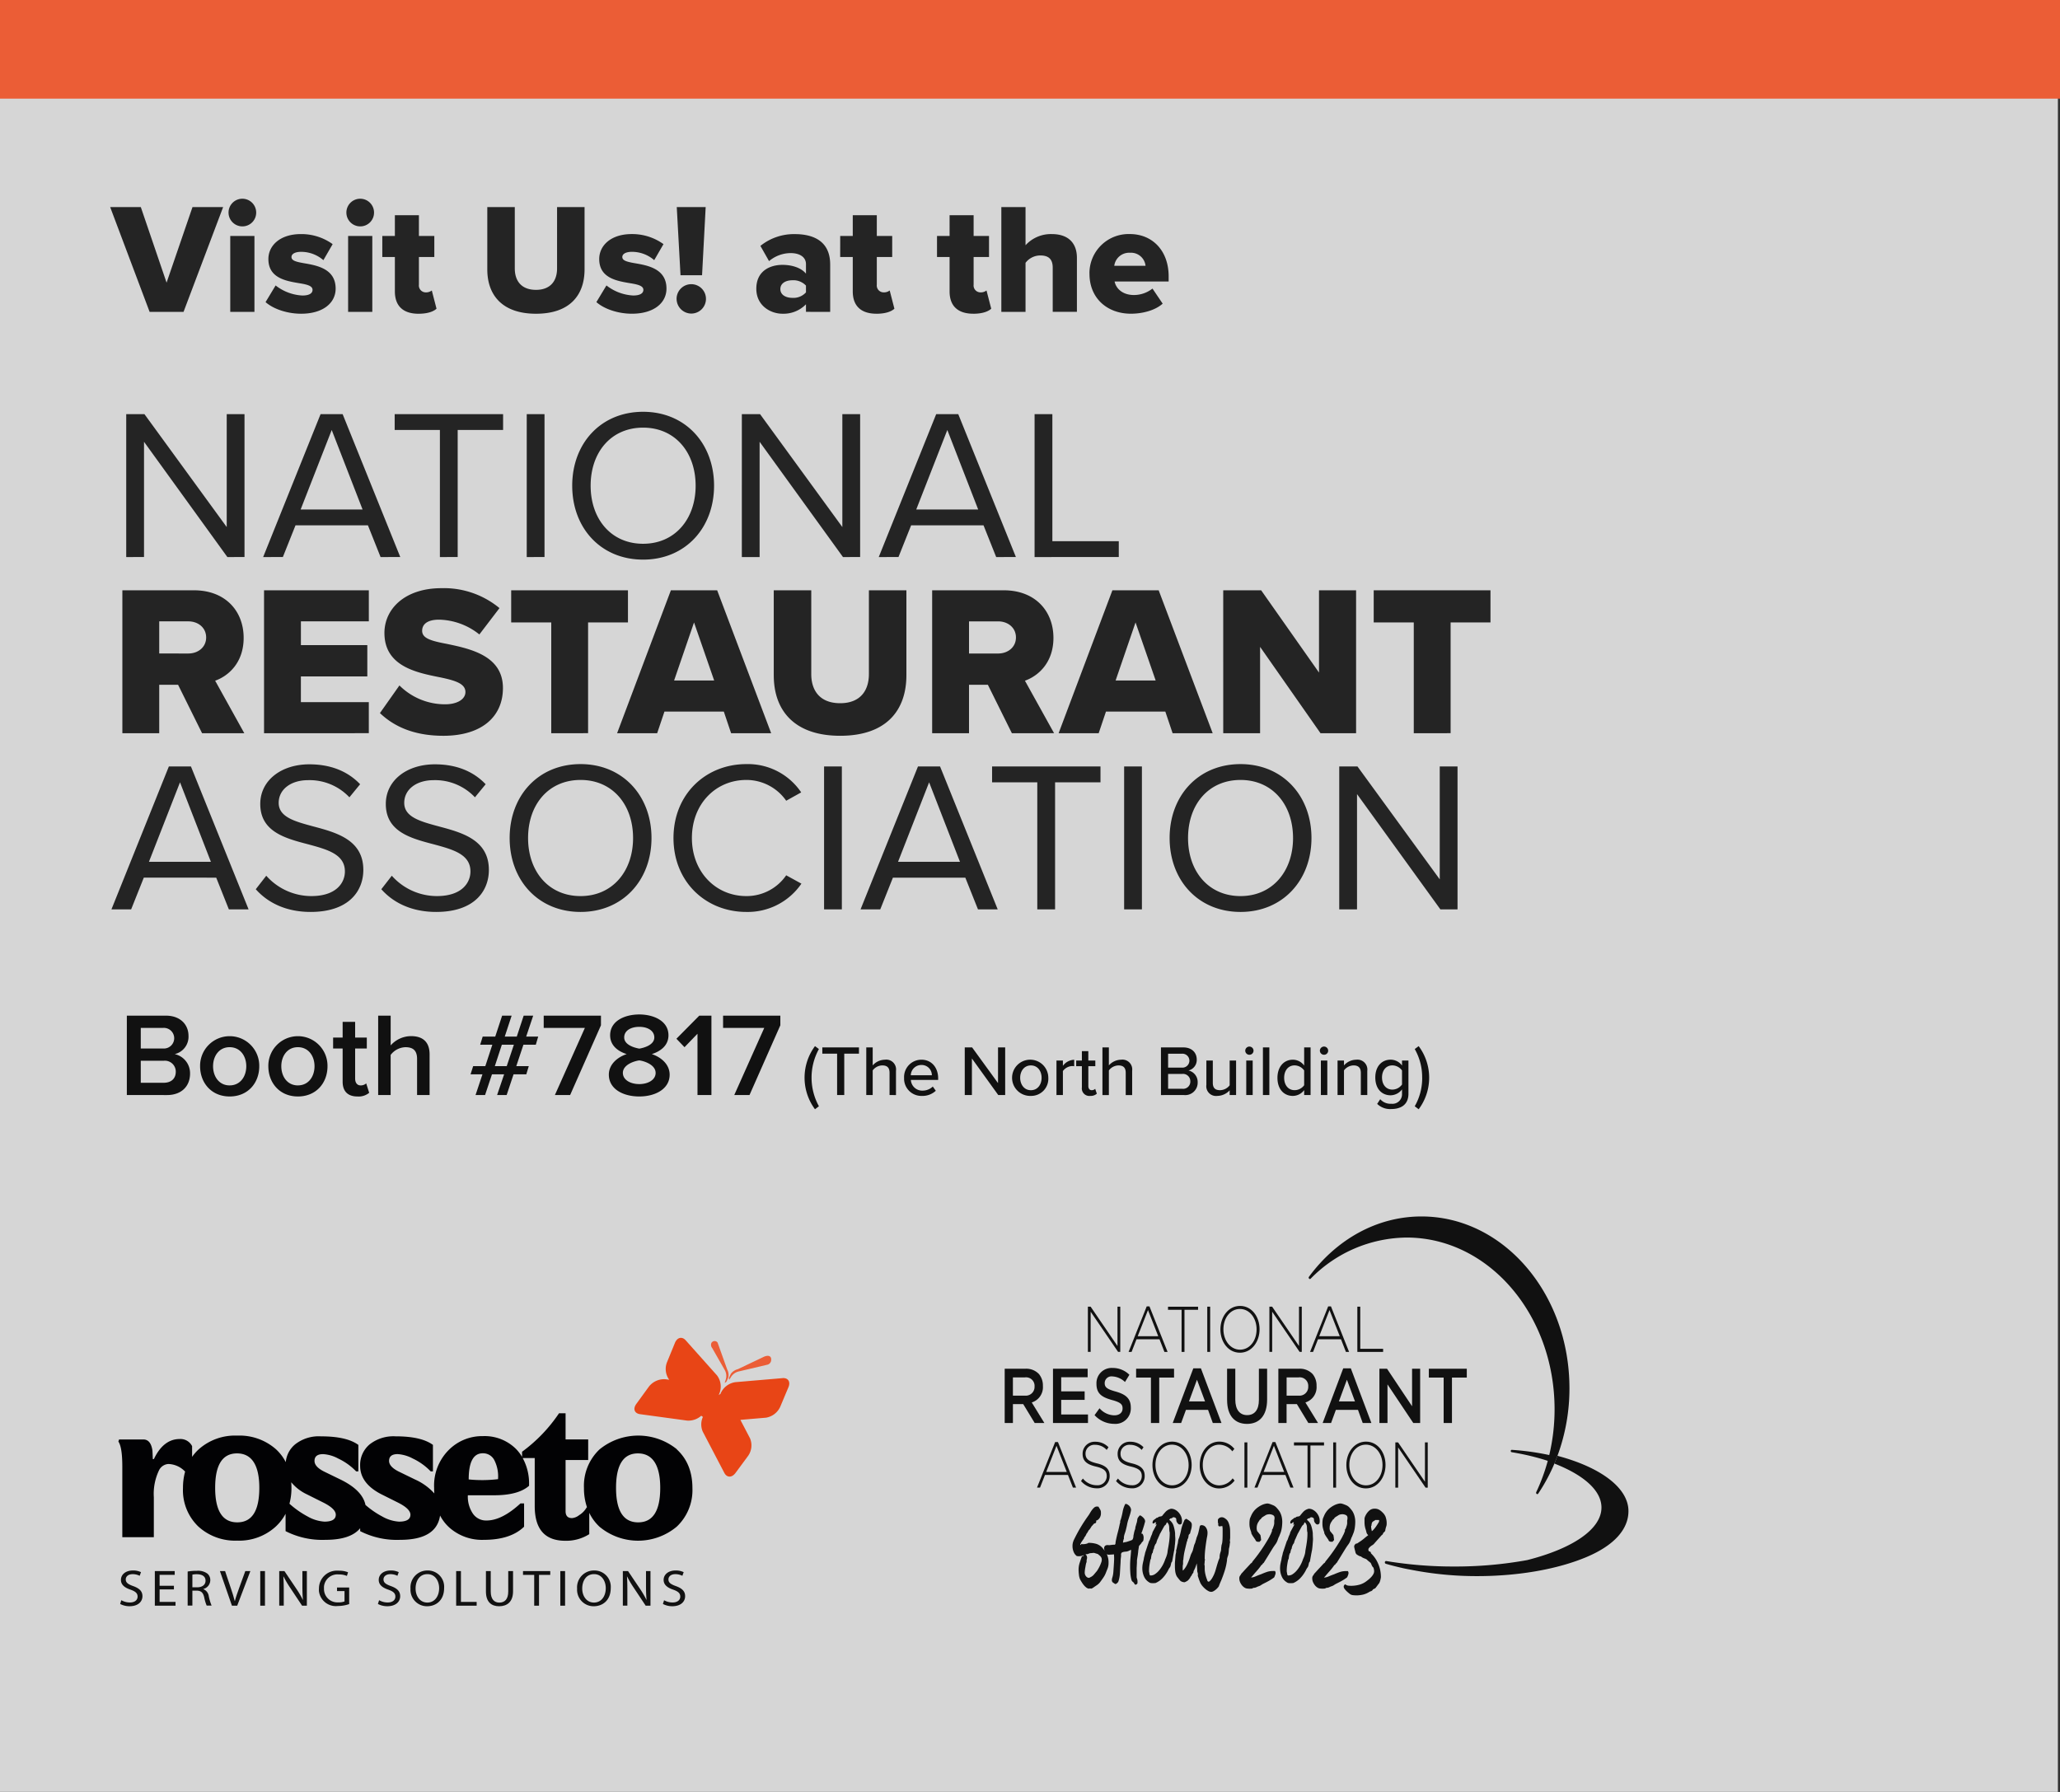 <svg xmlns="http://www.w3.org/2000/svg" width="542.553" height="472" viewBox="0 0 542.553 472"><rect x="0" y="0" width="542.553" height="472" fill="#333333" stroke="none"/><g id="Group_56" data-name="Group 56" transform="translate(-4)"><g id="Group_422" data-name="Group 422" transform="translate(4 8.152)" opacity="0.8"><rect id="Rectangle_304" data-name="Rectangle 304" width="542" height="464" transform="translate(0 -0.152)" fill="#fff"></rect></g><g id="Group_423" data-name="Group 423" transform="translate(33.016 52.346)" opacity="0.9"><path id="Path_7993" data-name="Path 7993" d="M60.662,113.277l-10.388-27.6h8.07l6.787,19.906L71.96,85.673h8.07L69.6,113.277ZM85.09,90.764a3.642,3.642,0,1,1,3.642-3.642A3.621,3.621,0,0,1,85.09,90.764ZM81.9,113.277V93.288h6.373v19.989Zm9.3-2.566,2.649-4.387a12.464,12.464,0,0,0,7.035,2.649c1.9,0,2.69-.621,2.69-1.49,0-1.035-1.366-1.407-3.435-1.738-3.394-.579-8.194-1.283-8.194-6.373,0-3.518,3.021-6.58,8.567-6.58a14.075,14.075,0,0,1,8.36,2.649l-2.442,4.221a8.935,8.935,0,0,0-5.877-2.193c-1.49,0-2.524.5-2.524,1.366,0,.91,1.076,1.242,3.187,1.614,3.394.579,8.443,1.407,8.443,6.7,0,3.807-3.352,6.622-9.1,6.622C96.993,113.774,93.31,112.574,91.2,110.711Zm24.929-19.947a3.642,3.642,0,1,1,3.642-3.642A3.621,3.621,0,0,1,116.129,90.764Zm-3.187,22.513V93.288h6.373v19.989Zm18.566.5c-4.056,0-6.249-2.028-6.249-5.877V98.834h-3.311V93.288h3.311V87.825h6.332v5.463h4.056v5.546h-4.056v7.284a1.812,1.812,0,0,0,1.78,2.028,2.477,2.477,0,0,0,1.614-.5l1.242,4.8C135.44,113.194,133.867,113.774,131.508,113.774ZM149.6,102.1V85.673h7.242v16.181c0,3.269,1.738,5.628,5.587,5.628,3.807,0,5.546-2.359,5.546-5.628V85.673h7.242v16.388c0,6.87-3.932,11.712-12.788,11.712S149.6,108.89,149.6,102.1Zm28.732,8.608,2.649-4.387a12.464,12.464,0,0,0,7.035,2.649c1.9,0,2.69-.621,2.69-1.49,0-1.035-1.366-1.407-3.435-1.738-3.394-.579-8.194-1.283-8.194-6.373,0-3.518,3.021-6.58,8.567-6.58a14.075,14.075,0,0,1,8.36,2.649l-2.442,4.221a8.935,8.935,0,0,0-5.877-2.193c-1.49,0-2.524.5-2.524,1.366,0,.91,1.076,1.242,3.187,1.614,3.394.579,8.443,1.407,8.443,6.7,0,3.807-3.352,6.622-9.1,6.622C184.128,113.774,180.444,112.574,178.334,110.711Zm22.156-7.077L199.5,85.673h7.615l-.952,17.961Zm-1.035,6.249a3.87,3.87,0,1,1,3.849,3.849A3.9,3.9,0,0,1,199.455,109.884Zm34.078,3.394v-1.986a8.256,8.256,0,0,1-6.208,2.483c-3.062,0-6.87-2.069-6.87-6.58,0-4.842,3.807-6.29,6.87-6.29,2.649,0,5.008.828,6.208,2.318V100.7c0-1.738-1.49-2.9-4.056-2.9a8.916,8.916,0,0,0-5.67,2.111L221.531,95.9a14.1,14.1,0,0,1,9.063-3.1c4.8,0,9.312,1.78,9.312,7.987v12.5Zm0-5.132v-1.78a4.548,4.548,0,0,0-3.559-1.407c-1.7,0-3.187.745-3.187,2.318s1.49,2.318,3.187,2.318A4.436,4.436,0,0,0,233.533,108.145Zm18.573,5.628c-4.056,0-6.249-2.028-6.249-5.877V98.834h-3.311V93.288h3.311V87.825h6.332v5.463h4.056v5.546h-4.056v7.284a1.812,1.812,0,0,0,1.78,2.028,2.477,2.477,0,0,0,1.614-.5l1.242,4.8C256.038,113.194,254.465,113.774,252.106,113.774Zm25.5,0c-4.056,0-6.249-2.028-6.249-5.877V98.834h-3.311V93.288h3.311V87.825h6.332v5.463h4.056v5.546h-4.056v7.284a1.812,1.812,0,0,0,1.78,2.028,2.477,2.477,0,0,0,1.614-.5l1.242,4.8C281.539,113.194,279.967,113.774,277.608,113.774Zm20.914-.5V101.648c0-2.442-1.283-3.228-3.311-3.228a4.911,4.911,0,0,0-3.849,1.945v12.912h-6.373v-27.6h6.373V95.73a9.035,9.035,0,0,1,6.911-2.938c4.552,0,6.622,2.566,6.622,6.249v14.236Zm9.674-10.015a10.316,10.316,0,0,1,10.636-10.47c5.918,0,10.222,4.345,10.222,11.133v1.366H314.817c.372,1.862,2.111,3.559,5.09,3.559a7.913,7.913,0,0,0,4.883-1.7l2.69,3.973c-1.986,1.78-5.3,2.649-8.36,2.649C312.955,113.774,308.2,109.759,308.2,103.262Zm10.636-5.546a3.949,3.949,0,0,0-4.1,3.435h8.236A3.842,3.842,0,0,0,318.832,97.716Z" transform="translate(-50.274 -83.48)" fill="#111"></path></g><g id="Group_424" data-name="Group 424" transform="translate(33.352 108.466)" opacity="0.9"><path id="Path_7994" data-name="Path 7994" d="M81.341,211.242,59.388,180.881v30.361H54.7V173.6h4.8l21.671,29.741V173.6h4.684v37.641Zm40.351,0-3.33-8.352H99.287l-3.33,8.352H90.766L105.89,173.6H111.7l15.181,37.641Zm-12.867-33.465-8.183,20.937h16.309Zm28.489,33.465V177.777H125.406V173.6h28.556v4.176H142v33.465Zm22.873,0V173.6h4.684v37.641Zm11.978-18.792c0-11.117,7.506-19.47,18.68-19.47,11.117,0,18.68,8.352,18.68,19.47s-7.562,19.47-18.68,19.47C179.671,211.919,172.165,203.567,172.165,192.45Zm32.506,0c0-8.8-5.418-15.294-13.826-15.294-8.465,0-13.826,6.49-13.826,15.294,0,8.747,5.361,15.294,13.826,15.294C199.254,207.743,204.671,201.2,204.671,192.45Zm38.806,18.792-21.953-30.361v30.361h-4.684V173.6h4.8l21.671,29.741V173.6h4.684v37.641Zm40.351,0-3.33-8.352H261.424l-3.33,8.352H252.9L268.027,173.6h5.813l15.181,37.641Zm-12.867-33.465-8.183,20.937h16.309Zm22.98,33.465V173.6h4.684v33.465H316.12v4.176Zm-219.26,46.4-6.321-12.754H63.395v12.754H53.688V220H72.537c8.352,0,13.093,5.531,13.093,12.528,0,6.546-4.007,10.045-7.506,11.287L85.8,257.643Zm1.072-25.226c0-2.6-2.144-4.233-4.684-4.233H63.395v8.465H71.07C73.609,236.65,75.754,235.013,75.754,232.417ZM91,257.643V220h27.6v8.183h-17.89v6.264H118.2v8.239H100.705v6.772h17.89v8.183Zm30.523-5.3,5.135-7.28a17.007,17.007,0,0,0,12.02,4.966c3.33,0,5.361-1.411,5.361-3.217,0-2.145-2.427-2.991-6.433-3.837-6.208-1.242-14.9-2.822-14.9-11.738,0-6.321,5.361-11.795,15.011-11.795a22.962,22.962,0,0,1,15.294,5.248l-5.3,6.941a17.491,17.491,0,0,0-10.61-3.894c-3.217,0-4.458,1.3-4.458,2.935,0,1.975,2.314,2.652,6.49,3.442,6.208,1.3,14.786,3.1,14.786,11.625,0,7.562-5.587,12.585-15.689,12.585C130.607,258.321,125.3,255.95,121.522,252.339Zm45.121,5.3V228.467H156.09V220h30.756v8.465h-10.5v29.176Zm47.367,0-1.919-5.7H196.459l-1.919,5.7H183.987L198.152,220h12.19l14.221,37.641Zm-9.763-29.176L199,243.761h10.553Zm21,13.939V220h9.876v22.066c0,4.458,2.37,7.675,7.619,7.675,5.192,0,7.562-3.217,7.562-7.675V220h9.876V242.35c0,9.368-5.361,15.971-17.438,15.971S225.25,251.661,225.25,242.406Zm62.712,15.237-6.321-12.754h-4.966v12.754h-9.707V220h18.849c8.352,0,13.093,5.531,13.093,12.528,0,6.546-4.007,10.045-7.506,11.287l7.675,13.826Zm1.072-25.226c0-2.6-2.144-4.233-4.684-4.233h-7.675v8.465h7.675C286.89,236.65,289.034,235.013,289.034,232.417Zm41.261,25.226-1.919-5.7H312.744l-1.919,5.7H300.272L314.437,220h12.19l14.221,37.641Zm-9.763-29.176-5.248,15.294h10.553Zm48.717,29.176L353.335,234.9v22.743h-9.707V220h9.989l15.237,21.671V220h9.763v37.641Zm24.562,0V228.467H383.258V220h30.756v8.465h-10.5v29.176Zm-312.076,46.4-3.33-8.352H59.332L56,304.045H50.81L65.934,266.4h5.813l15.181,37.641ZM68.869,270.579l-8.183,20.937H77ZM88.82,298.74l2.765-3.555a15.91,15.91,0,0,0,11.851,5.361c6.716,0,8.86-3.612,8.86-6.49,0-4.515-4.571-5.756-9.537-7.111-6.038-1.58-12.754-3.273-12.754-10.666,0-6.208,5.531-10.44,12.923-10.44,5.756,0,10.215,1.919,13.375,5.248l-2.822,3.442a14.4,14.4,0,0,0-10.892-4.515c-4.515,0-7.731,2.427-7.731,5.982,0,3.781,4.345,4.91,9.142,6.208,6.151,1.637,13.149,3.555,13.149,11.456,0,5.474-3.725,11.061-13.883,11.061C96.721,304.722,91.924,302.239,88.82,298.74Zm33.066,0,2.765-3.555a15.91,15.91,0,0,0,11.851,5.361c6.716,0,8.86-3.612,8.86-6.49,0-4.515-4.571-5.756-9.537-7.111-6.038-1.58-12.754-3.273-12.754-10.666,0-6.208,5.531-10.44,12.923-10.44,5.756,0,10.215,1.919,13.375,5.248l-2.822,3.442a14.4,14.4,0,0,0-10.892-4.515c-4.515,0-7.731,2.427-7.731,5.982,0,3.781,4.345,4.91,9.142,6.208,6.151,1.637,13.149,3.555,13.149,11.456,0,5.474-3.725,11.061-13.883,11.061C129.787,304.722,124.99,302.239,121.887,298.74Zm33.8-13.488c0-11.117,7.506-19.47,18.68-19.47,11.117,0,18.68,8.352,18.68,19.47s-7.562,19.47-18.68,19.47C163.193,304.722,155.687,296.37,155.687,285.252Zm32.506,0c0-8.8-5.418-15.294-13.826-15.294-8.465,0-13.826,6.49-13.826,15.294,0,8.747,5.361,15.294,13.826,15.294C182.776,300.546,188.193,294,188.193,285.252Zm29.833,19.47c-10.666,0-19.187-7.9-19.187-19.47s8.522-19.47,19.188-19.47a16.924,16.924,0,0,1,14.447,7.449l-3.95,2.2a12.776,12.776,0,0,0-10.5-5.474c-8.07,0-14.334,6.321-14.334,15.294,0,8.917,6.264,15.294,14.334,15.294a12.633,12.633,0,0,0,10.5-5.474l4.007,2.2A17.116,17.116,0,0,1,218.027,304.722Zm20.473-.677V266.4h4.684v37.641Zm40.534,0-3.33-8.352H256.629l-3.33,8.352h-5.192L263.232,266.4h5.813l15.181,37.641Zm-12.867-33.465-8.183,20.937h16.309Zm28.489,33.465V270.579H282.748V266.4H311.3v4.176H299.34v33.465Zm22.873,0V266.4h4.684v37.641Zm11.979-18.792c0-11.117,7.506-19.47,18.68-19.47,11.117,0,18.68,8.352,18.68,19.47s-7.562,19.47-18.68,19.47C337.014,304.722,329.508,296.37,329.508,285.252Zm32.506,0c0-8.8-5.418-15.294-13.826-15.294-8.465,0-13.826,6.49-13.826,15.294,0,8.747,5.361,15.294,13.826,15.294C356.6,300.546,362.014,294,362.014,285.252Zm38.806,18.792-21.953-30.361v30.361h-4.684V266.4h4.8l21.671,29.741V266.4h4.684v37.641Z" transform="translate(-50.81 -172.98)" fill="#111"></path></g><rect id="Rectangle_305" data-name="Rectangle 305" width="542.553" height="25.984" transform="translate(4)" fill="#eb5d36"></rect><path id="Path_7995" data-name="Path 7995" d="M57.277,447.375V426.464H67.561c3.825,0,5.957,2.383,5.957,5.33a4.7,4.7,0,0,1-3.637,4.8,5.143,5.143,0,0,1,4.044,5.142c0,3.229-2.163,5.643-6.082,5.643Zm3.668-12.259h5.863a2.721,2.721,0,1,0,0-5.424H60.946Zm0,9.029h6.02c2.007,0,3.2-1.1,3.2-2.916a2.874,2.874,0,0,0-3.2-2.884h-6.02Zm23.4,3.605c-4.8,0-7.775-3.605-7.775-7.963a7.792,7.792,0,1,1,15.582,0C92.155,444.146,89.207,447.752,84.348,447.752Zm0-2.916c2.822,0,4.389-2.351,4.389-5.048,0-2.665-1.568-5.016-4.389-5.016-2.79,0-4.358,2.351-4.358,5.016C79.99,442.484,81.558,444.836,84.348,444.836Zm17.973,2.916c-4.8,0-7.775-3.605-7.775-7.963a7.792,7.792,0,1,1,15.582,0C110.128,444.146,107.18,447.752,102.321,447.752Zm0-2.916c2.822,0,4.389-2.351,4.389-5.048,0-2.665-1.568-5.016-4.389-5.016-2.79,0-4.358,2.351-4.358,5.016C97.963,442.484,99.53,444.836,102.321,444.836ZM118,447.752c-2.54,0-3.888-1.379-3.888-3.888v-8.747h-2.508v-2.884h2.508v-4.138h3.292v4.138h3.073v2.884h-3.073v7.932c0,1.035.5,1.787,1.442,1.787a2.125,2.125,0,0,0,1.474-.533l.784,2.477A4.343,4.343,0,0,1,118,447.752Zm15.717-.376v-9.531c0-2.351-1.223-3.073-3.073-3.073a5.088,5.088,0,0,0-3.888,2.038v10.566H123.47V426.464h3.292V434.3a7.238,7.238,0,0,1,5.361-2.445c3.261,0,4.891,1.693,4.891,4.8v10.722Zm21.075,0,1.85-5.455h-3.2l-1.818,5.455h-2.508l1.818-5.455h-3.135l.69-2.163h3.2l1.85-5.643h-3.2l.658-2.132H154.3l1.818-5.518h2.508l-1.818,5.518h3.167l1.818-5.518H164.3l-1.85,5.518h3.167l-.627,2.132h-3.261l-1.881,5.643h3.292l-.658,2.163h-3.355l-1.818,5.455Zm4.421-13.262h-3.167l-1.85,5.643h3.135Zm10.8,13.262,7.9-17.683H167.069v-3.229h15.08V429l-8.12,18.372Zm14.21-5.361c0-2.665,2.163-4.577,4.7-5.424-2.351-.752-4.358-2.289-4.358-4.954,0-3.856,3.95-5.487,7.681-5.487,3.668,0,7.681,1.63,7.681,5.487,0,2.665-2.038,4.2-4.389,4.954,2.54.847,4.7,2.759,4.7,5.424,0,3.731-3.731,5.737-7.995,5.737C187.957,447.752,184.226,445.776,184.226,442.014ZM196.2,432.2c0-1.756-1.724-2.79-3.95-2.79-2.289,0-3.982,1.035-3.982,2.79,0,1.975,2.7,2.728,3.982,2.947C193.538,434.929,196.2,434.176,196.2,432.2Zm.345,9.343c0-2.163-3.01-3.135-4.3-3.292-1.317.157-4.327,1.129-4.327,3.292,0,1.818,1.944,2.947,4.327,2.947C194.573,444.491,196.548,443.362,196.548,441.544Zm11.027,5.831V431.229l-3.417,3.543-2.132-2.226,6.02-6.082h3.2v20.912Zm9.684,0,7.9-17.683H214.312v-3.229h15.08V429l-8.12,18.372Zm21.261,3.743a13.959,13.959,0,0,1,0-16.629l1.035.771a15.616,15.616,0,0,0,0,15.068Zm5.826-3.743V436.484h-3.894v-1.655h9.65v1.655h-3.875v10.892Zm13.812,0v-5.85c0-1.5-.771-1.956-1.938-1.956a3.246,3.246,0,0,0-2.5,1.317v6.49h-1.693V434.828h1.693v4.74a4.366,4.366,0,0,1,3.217-1.5,2.576,2.576,0,0,1,2.916,2.9v6.415Zm3.829-4.552a4.569,4.569,0,0,1,4.552-4.759c2.728,0,4.421,2.126,4.421,4.91v.414h-7.186a2.98,2.98,0,0,0,3.085,2.822,3.863,3.863,0,0,0,2.69-1.072l.79,1.11a5.11,5.11,0,0,1-3.649,1.354A4.544,4.544,0,0,1,261.988,442.823Zm4.552-3.367a2.783,2.783,0,0,0-2.784,2.709h5.549A2.688,2.688,0,0,0,266.54,439.456Zm20.249,7.92-6.941-9.631v9.631h-1.881V434.828H279.9l6.828,9.406v-9.406h1.881v12.547Zm8.594.226a4.772,4.772,0,1,1,4.59-4.778A4.515,4.515,0,0,1,295.383,447.6Zm0-1.5c1.825,0,2.822-1.543,2.822-3.273,0-1.712-1-3.254-2.822-3.254-1.806,0-2.822,1.543-2.822,3.254C292.561,444.554,293.577,446.1,295.383,446.1Zm6.739,1.279V438.29h1.693v1.392a3.86,3.86,0,0,1,2.972-1.6v1.712a2.666,2.666,0,0,0-.583-.056,3.21,3.21,0,0,0-2.389,1.317v6.321Zm8.858.226a1.977,1.977,0,0,1-2.163-2.239v-5.587h-1.5V438.29h1.5v-2.483h1.693v2.483h1.844v1.486H310.51v5.211c0,.64.3,1.11.884,1.11a1.3,1.3,0,0,0,.922-.357l.433,1.279A2.411,2.411,0,0,1,310.98,447.6Zm9.381-.226v-5.85c0-1.5-.771-1.956-1.938-1.956a3.246,3.246,0,0,0-2.5,1.317v6.49h-1.693V434.828h1.693v4.74a4.366,4.366,0,0,1,3.217-1.5,2.576,2.576,0,0,1,2.916,2.9v6.415Zm9.281,0V434.828h5.888c2.239,0,3.536,1.373,3.536,3.2a2.837,2.837,0,0,1-2.182,2.878,3.1,3.1,0,0,1,2.427,3.085,3.28,3.28,0,0,1-3.631,3.386Zm1.881-7.224h3.649a1.838,1.838,0,1,0,0-3.668h-3.649Zm0,5.568h3.743a1.886,1.886,0,0,0,2.107-1.975,1.915,1.915,0,0,0-2.107-1.938h-3.743Zm16.21,1.655v-1.242A4.489,4.489,0,0,1,344.5,447.6a2.563,2.563,0,0,1-2.9-2.9V438.29h1.693v5.85c0,1.5.752,1.956,1.919,1.956a3.284,3.284,0,0,0,2.521-1.279V438.29h1.693v9.086Zm5.2-10.61a1.088,1.088,0,0,1-1.091-1.072,1.1,1.1,0,0,1,1.091-1.091,1.092,1.092,0,0,1,1.091,1.091A1.076,1.076,0,0,1,352.936,436.766Zm-.828,10.61V438.29H353.8v9.086Zm4.391,0V434.828h1.693v12.547Zm10.861,0v-1.3a3.758,3.758,0,0,1-2.972,1.524c-2.37,0-4.063-1.787-4.063-4.759,0-2.916,1.693-4.778,4.063-4.778a3.7,3.7,0,0,1,2.972,1.543v-4.778h1.693v12.547Zm0-2.6V440.9a3.14,3.14,0,0,0-2.521-1.336c-1.693,0-2.746,1.373-2.746,3.273,0,1.881,1.053,3.254,2.746,3.254A3.124,3.124,0,0,0,367.36,444.779Zm5.232-8.014a1.088,1.088,0,0,1-1.091-1.072,1.1,1.1,0,0,1,1.091-1.091,1.092,1.092,0,0,1,1.091,1.091A1.076,1.076,0,0,1,372.592,436.766Zm-.828,10.61V438.29h1.693v9.086Zm10.523,0v-5.813c0-1.5-.771-1.994-1.938-1.994a3.246,3.246,0,0,0-2.5,1.317v6.49h-1.693V438.29h1.693v1.279a4.332,4.332,0,0,1,3.217-1.5A2.611,2.611,0,0,1,383.98,441v6.377Zm4.3,2.333.809-1.242a3.545,3.545,0,0,0,2.916,1.2,2.51,2.51,0,0,0,2.822-2.6v-1.185a3.829,3.829,0,0,1-2.991,1.561c-2.351,0-4.044-1.731-4.044-4.7,0-2.916,1.693-4.684,4.044-4.684a3.709,3.709,0,0,1,2.991,1.543V438.29h1.693v8.728c0,3.123-2.276,4.044-4.515,4.044A4.884,4.884,0,0,1,386.588,449.708Zm6.546-5.117V440.9a3.168,3.168,0,0,0-2.521-1.336c-1.693,0-2.746,1.317-2.746,3.179,0,1.881,1.053,3.2,2.746,3.2A3.184,3.184,0,0,0,393.134,444.591Zm5.307-1.787a15,15,0,0,0-1.956-7.543l1.035-.771a13.883,13.883,0,0,1,0,16.629l-1.035-.79A14.876,14.876,0,0,0,398.441,442.8Z" transform="translate(-19.87 -158.936)" fill="#111"></path><path id="Path_7996" data-name="Path 7996" d="M304.407,563.831l2.512,7.025a3,3,0,0,1,.258,2.173l-.347.749a.866.866,0,0,1-.572.559l.28-.876a3.187,3.187,0,0,0-.258-2.457l-3.319-5.812a1.325,1.325,0,0,1-.213-1.34.966.966,0,0,1,1.233-.422.877.877,0,0,1,.437.4" transform="translate(-111.385 -210.106)" fill="#eb5d36"></path><path id="Path_7997" data-name="Path 7997" d="M319.511,569.741l-6.975,3.323a3.245,3.245,0,0,0-1.861,1.245l-.347.749a.839.839,0,0,0-.056.781l.494-.781a3.283,3.283,0,0,1,2.086-1.413l7.467-1.762a1.291,1.291,0,0,0,.987-1.255c.09-.875-.538-1.371-1.783-.886" transform="translate(-114.2 -212.418)" fill="#eb5d36"></path><path id="Path_7998" data-name="Path 7998" d="M309.881,612.631a2.284,2.284,0,1,1,2.344-2.353v.074A2.3,2.3,0,0,1,309.881,612.631Zm0-4.3a2.1,2.1,0,0,0-2.231,1.951,2.082,2.082,0,0,0,2.074,2.1,2.1,2.1,0,0,0,2.231-1.951v-.074A2.05,2.05,0,0,0,309.881,608.327Z" transform="translate(-113.148 -226.785)" fill="#fff"></path><path id="Path_7999" data-name="Path 7999" d="M309.777,609.429a4.5,4.5,0,0,1,.763-.063,1.3,1.3,0,0,1,.886.232.727.727,0,0,1,.246.549.7.7,0,0,0-.134,1.339,4.633,4.633,0,0,0,.235.791h-.414a3.58,3.58,0,0,1-.2-.7c-.09-.4-.258-.548-.617-.559h-.37v1.255h-.393v-2.848Zm.393,1.318h.4c.426,0,.7-.221.7-.548,0-.369-.292-.538-.707-.538a1.612,1.612,0,0,0-.392.031Z" transform="translate(-114.042 -227.265)" fill="#fff"></path><path id="Path_8000" data-name="Path 8000" d="M54.792,667.555a4.57,4.57,0,0,0,2.243.591c1.278,0,2.029-.633,2.029-1.551,0-.854-.516-1.339-1.828-1.814-1.581-.527-2.557-1.3-2.557-2.585,0-1.413,1.245-2.479,3.14-2.479a4.67,4.67,0,0,1,2.142.443l-.348.96a4.078,4.078,0,0,0-1.839-.433c-1.323,0-1.828.749-1.828,1.371,0,.854.594,1.276,1.929,1.761,1.637.591,2.467,1.34,2.467,2.679,0,1.4-1.11,2.637-3.4,2.637a5.246,5.246,0,0,1-2.467-.6l.3-.981Z" transform="translate(-18.826 -246.046)" fill="#111"></path><path id="Path_8001" data-name="Path 8001" d="M74.058,664.8H70.29v3.291h4.194v.992H69.034v-9.114h5.236v.992H70.29v2.879h3.768v.96Z" transform="translate(-24.255 -246.141)" fill="#111"></path><path id="Path_8002" data-name="Path 8002" d="M82.821,660.032a13.1,13.1,0,0,1,2.4-.19,4.168,4.168,0,0,1,2.8.739,2.206,2.206,0,0,1,.762,1.73,2.418,2.418,0,0,1-1.828,2.321v.042a2.3,2.3,0,0,1,1.424,1.835,13.132,13.132,0,0,0,.751,2.5h-1.3a11.564,11.564,0,0,1-.65-2.173c-.292-1.255-.807-1.73-1.94-1.773H84.065v3.945H82.821v-8.977Zm1.245,4.156h1.278c1.334,0,2.187-.685,2.187-1.73,0-1.171-.908-1.687-2.231-1.709a5.379,5.379,0,0,0-1.233.105Z" transform="translate(-29.397 -246.086)" fill="#111"></path><path id="Path_8003" data-name="Path 8003" d="M99.537,669.085l-3.162-9.114h1.357l1.514,4.494c.414,1.234.774,2.341,1.031,3.407h.034c.269-1.055.672-2.2,1.11-3.4l1.637-4.5h1.334l-3.465,9.114h-1.39Z" transform="translate(-34.452 -246.141)" fill="#111"></path><path id="Path_8004" data-name="Path 8004" d="M114.555,659.971H113.31v9.114h1.245Z" transform="translate(-40.768 -246.141)" fill="#111"></path><path id="Path_8005" data-name="Path 8005" d="M200.8,603.147a16.131,16.131,0,0,0-20.373.063,13.206,13.206,0,0,0-4.081,10.147,15.558,15.558,0,0,0,.807,5.105h-.09a5.578,5.578,0,0,1-1.962,2.036,3.508,3.508,0,0,1-1.895.791c-1.144,0-1.7-.611-1.7-1.825V605.984h5.954v-5.422h-5.954v-6.889h-1.727a40.535,40.535,0,0,1-9.733,10.137v1.35a11.281,11.281,0,0,0-1.569-2.057,11.724,11.724,0,0,0-8.746-3.407,12.386,12.386,0,0,0-8.824,3.481,13.232,13.232,0,0,0-4.026,10.074c0,.527.023,1.044.056,1.54a15.1,15.1,0,0,0-5.057-3.66l-4.249-2.068c-1.738-.854-2.613-1.8-2.613-2.837,0-1.192.752-1.793,2.266-1.793a9.782,9.782,0,0,1,3.992,1.171,15.893,15.893,0,0,1,4.7,3.375h.594v-6.973q-3.078-2.262-9.845-2.257a10.136,10.136,0,0,0-6.862,2.152,7.072,7.072,0,0,0-2.467,5.611q0,4.652,5.628,7.521l4.4,2.2q3.213,1.629,3.218,3.164c0,1.213-1.009,1.825-3.016,1.825a10.25,10.25,0,0,1-4.418-1.361,23.057,23.057,0,0,1-4.407-3.038c-.527-2.574-2.725-4.81-6.571-6.688l-4.249-2.067c-1.738-.854-2.6-1.8-2.6-2.837,0-1.192.752-1.793,2.265-1.793a9.58,9.58,0,0,1,3.992,1.171,15.958,15.958,0,0,1,4.709,3.376h.583v-6.973q-3.078-2.263-9.845-2.257a10.028,10.028,0,0,0-6.862,2.152,6.88,6.88,0,0,0-2.411,4.641,12.185,12.185,0,0,0-2.59-3.4,14.491,14.491,0,0,0-10.181-3.587,14.353,14.353,0,0,0-10.2,3.65,12.058,12.058,0,0,0-1.7,1.951v-2.827a3.422,3.422,0,0,0-3.24-1.877q-4.306,0-6.828,5.285h-.28l-.056-1.329c-.022-.6-.045-.949-.067-1.065-.3-1.845-1.088-2.774-2.377-2.774H53.907l-.179.549c.7,1.033,1.032,3.238,1.032,6.614v18.576h8.3V615.784A14.347,14.347,0,0,1,64.38,608.8a2.947,2.947,0,0,1,2.512-1.762,6.328,6.328,0,0,1,4.407,2,16.16,16.16,0,0,0-.561,4.335,13.237,13.237,0,0,0,4.081,10.168,14.388,14.388,0,0,0,10.215,3.681,14.244,14.244,0,0,0,10.136-3.7,12.832,12.832,0,0,0,2.59-3.365v4.568a21.251,21.251,0,0,0,10.517,2.289q6.626,0,9.127-3.059v.771a21.294,21.294,0,0,0,10.529,2.289q9.57,0,10.517-6.4a11.4,11.4,0,0,0,2.467,3.185,12.96,12.96,0,0,0,9.06,3.217q7.03,0,10.6-3.46v-6.129h-.964c-3.252,3-6.234,4.5-8.948,4.494a4.189,4.189,0,0,1-3.588-1.835,8,8,0,0,1-1.312-4.81h6.907q6.391,0,9.217-2.5v-.285a13.921,13.921,0,0,0-1.682-7.025h3.173v12.669q0,9.113,8.029,9.124a11.362,11.362,0,0,0,6.335-1.741V619.9a12.365,12.365,0,0,0,2.691,3.66,15.873,15.873,0,0,0,20.351-.021,13.212,13.212,0,0,0,4.127-10.137q0-6.439-4.115-10.211M85.034,622.408q-5.82,0-5.82-9.093,0-9.066,5.752-9.071c3.835,0,5.876,3.027,5.876,9.071Q90.842,622.414,85.034,622.408Zm22.941-.19a10.243,10.243,0,0,1-4.418-1.361A23.961,23.961,0,0,1,98.78,617.5a15.649,15.649,0,0,0,.527-4.145c0-.517-.022-1.023-.056-1.509a11.935,11.935,0,0,0,4.126,3.186l4.4,2.2c2.131,1.086,3.207,2.141,3.207,3.164,0,1.213-1,1.825-3.016,1.825m45.77-11.192a34.944,34.944,0,0,1-7.748.074c0-4.6,1.233-6.888,3.711-6.888a3.32,3.32,0,0,1,3.061,1.857,9.4,9.4,0,0,1,.953,4.957m36.9,11.381c-3.868,0-5.819-3.027-5.819-9.092s1.939-9.072,5.763-9.072,5.875,3.027,5.875,9.072q0,9.1-5.808,9.092" transform="translate(-18.546 -221.415)" fill="#020204" fill-rule="evenodd"></path><path id="Path_8006" data-name="Path 8006" d="M309.475,572.61l-12.457,1.065a5.053,5.053,0,0,0-3.79,2.848l-.1.243a2.4,2.4,0,0,0-.46.338l.247-.612a4.864,4.864,0,0,0-.7-4.62L284,562.663c-.976-1.1-2.243-.8-2.848.654l-2.131,5.2a4.854,4.854,0,0,0,.617,4.515l-1.01-.137a5.1,5.1,0,0,0-4.339,1.952l-3.319,4.567c-.931,1.287-.482,2.479.987,2.689l12.39,1.688a5.066,5.066,0,0,0,3.745-1.287,1.75,1.75,0,0,0,.426.316,4.751,4.751,0,0,0-.045,3.871l5.685,10.875c.673,1.287,1.973,1.308,2.926.042l3.353-4.546a4.808,4.808,0,0,0,.471-4.641l-2.523-4.821,6.706-.569a5.016,5.016,0,0,0,3.779-2.848L311.045,575c.606-1.445-.1-2.521-1.581-2.395" transform="translate(-99.388 -209.602)" fill="#e84516"></path><path id="Path_8007" data-name="Path 8007" d="M121.285,669.085v-9.114h1.368l3.106,4.61a24.19,24.19,0,0,1,1.738,2.964h.033c-.112-1.235-.145-2.331-.145-3.755v-3.819h1.177v9.114H127.3l-3.073-4.631a27.407,27.407,0,0,1-1.805-3.049h-.045c.067,1.161.1,2.257.1,3.776v3.893H121.3Z" transform="translate(-43.742 -246.141)" fill="#111"></path><path id="Path_8008" data-name="Path 8008" d="M145.9,668.6a9.191,9.191,0,0,1-2.972.5,4.487,4.487,0,0,1-4.967-3.85,4.148,4.148,0,0,1,0-.749,4.693,4.693,0,0,1,4.7-4.715c.179,0,.37,0,.549.011a6.234,6.234,0,0,1,2.411.422l-.3.96a5.269,5.269,0,0,0-2.142-.391,3.551,3.551,0,0,0-3.891,3.133,4.276,4.276,0,0,0,0,.538,3.518,3.518,0,0,0,3.734,3.681,4.272,4.272,0,0,0,1.67-.243v-2.721h-1.973v-.949h3.2v4.388Z" transform="translate(-49.954 -246.072)" fill="#111"></path><path id="Path_8009" data-name="Path 8009" d="M163.06,667.555a4.571,4.571,0,0,0,2.243.591c1.278,0,2.029-.633,2.029-1.551,0-.854-.515-1.339-1.827-1.814-1.581-.527-2.556-1.3-2.556-2.585,0-1.413,1.245-2.479,3.128-2.479a4.669,4.669,0,0,1,2.141.443l-.347.96a4.08,4.08,0,0,0-1.839-.433c-1.323,0-1.828.749-1.828,1.371,0,.854.594,1.276,1.929,1.761,1.637.591,2.467,1.34,2.467,2.679,0,1.4-1.11,2.637-3.4,2.637a5.246,5.246,0,0,1-2.467-.6l.314-.981Z" transform="translate(-59.201 -246.046)" fill="#111"></path><path id="Path_8010" data-name="Path 8010" d="M185.279,664.339c0,3.143-2.029,4.8-4.5,4.8a4.335,4.335,0,0,1-4.35-4.631,4.441,4.441,0,0,1,4.5-4.789,4.283,4.283,0,0,1,4.35,4.609m-7.512.148c0,1.951,1.121,3.691,3.094,3.691s3.106-1.719,3.106-3.787c0-1.814-1.009-3.7-3.094-3.7S177.767,662.472,177.767,664.476Z" transform="translate(-64.31 -246.047)" fill="#111"></path><path id="Path_8011" data-name="Path 8011" d="M195.613,659.971h1.245v8.122H201v.992H195.6v-9.114Z" transform="translate(-71.459 -246.141)" fill="#111"></path><path id="Path_8012" data-name="Path 8012" d="M209.369,659.971v5.39c0,2.047.964,2.911,2.254,2.911,1.435,0,2.355-.9,2.355-2.911v-5.39h1.267v5.317c0,2.8-1.569,3.945-3.666,3.945-1.985,0-3.476-1.065-3.476-3.892v-5.369Z" transform="translate(-76.121 -246.141)" fill="#111"></path><path id="Path_8013" data-name="Path 8013" d="M226.626,660.973h-2.949v-1h7.177v1h-2.96v8.112h-1.267Z" transform="translate(-81.93 -246.141)" fill="#111"></path><path id="Path_8014" data-name="Path 8014" d="M240.6,659.971h-1.256v9.114H240.6Z" transform="translate(-87.772 -246.141)" fill="#111"></path><path id="Path_8015" data-name="Path 8015" d="M255.263,664.339c0,3.143-2.029,4.8-4.5,4.8a4.343,4.343,0,0,1-4.362-4.631,4.441,4.441,0,0,1,4.5-4.789,4.291,4.291,0,0,1,4.362,4.609m-7.512.148c0,1.951,1.121,3.691,3.094,3.691s3.106-1.719,3.106-3.787c0-1.814-1.009-3.7-3.094-3.7S247.751,662.472,247.751,664.476Z" transform="translate(-90.407 -246.047)" fill="#111"></path><path id="Path_8016" data-name="Path 8016" d="M265.61,669.085v-9.114h1.368l3.106,4.61a24.184,24.184,0,0,1,1.738,2.964h.034c-.112-1.235-.146-2.331-.146-3.755v-3.819h1.178v9.114H271.62l-3.073-4.631a25.772,25.772,0,0,1-1.805-3.049H266.7c.078,1.161.1,2.257.1,3.776v3.893h-1.178Z" transform="translate(-97.569 -246.141)" fill="#111"></path><path id="Path_8017" data-name="Path 8017" d="M282.739,667.555a4.6,4.6,0,0,0,2.243.591c1.278,0,2.029-.633,2.029-1.551,0-.854-.515-1.339-1.827-1.814-1.581-.527-2.556-1.3-2.556-2.585,0-1.413,1.255-2.479,3.139-2.479a4.67,4.67,0,0,1,2.142.443l-.347.96a4.082,4.082,0,0,0-1.839-.433c-1.323,0-1.828.749-1.828,1.371,0,.854.594,1.276,1.929,1.761,1.637.591,2.467,1.34,2.467,2.679,0,1.4-1.11,2.637-3.386,2.637a5.246,5.246,0,0,1-2.467-.6l.314-.981Z" transform="translate(-103.845 -246.046)" fill="#111"></path><path id="Path_8018" data-name="Path 8018" d="M638.9,609.045a.86.86,0,0,1-.113-.011.325.325,0,0,0-.028.615.307.307,0,0,1,.066.011c2.188.364,4.263.8,6.207,1.316q2.087.546,3.958,1.2c.145-.533.281-1.072.408-1.61a67.562,67.562,0,0,0-10.494-1.523Z" transform="translate(-236.66 -227.143)" fill="#111"></path><path id="Path_8019" data-name="Path 8019" d="M631.137,611.538c-.253.691-.52,1.376-.806,2.045,7.673,2.992,12.4,7.078,12.4,11.582,0,5.783-7.781,10.869-19.586,13.85a106.075,106.075,0,0,1-19.206,1.687,107.972,107.972,0,0,1-17.82-1.431,1.117,1.117,0,0,1-.135-.021.356.356,0,0,0-.3.375.363.363,0,0,0,.187.332,1,1,0,0,1,.113.038c1.316.386,2.745.746,4.431,1.132a.192.192,0,0,1,.042.011h.005c.754.174,1.559.31,2.342.462a89.361,89.361,0,0,0,17.169,1.632c11.252,0,21.445-1.92,28.81-5.021s11.055-7.377,11.055-12.1c0-6.158-7.364-11.56-18.715-14.574Z" transform="translate(-216.945 -228.075)" fill="#111"></path><path id="Path_8020" data-name="Path 8020" d="M583.395,511c-11.838,0-22.434,6.136-29.583,15.814-.038.049-.07.1-.108.152a.377.377,0,0,0,.3.517.285.285,0,0,0,.182-.076c.019-.017.033-.033.051-.05a35.772,35.772,0,0,1,25.25-10.8c21.516,0,38.956,20.253,38.956,45.244a52.013,52.013,0,0,1-1.331,11.734c-.15.641-.309,1.278-.482,1.909a49.434,49.434,0,0,1-3,8.133c-.009.022-.018.038-.028.06a.419.419,0,0,0-.024.13.353.353,0,0,0,.324.376.282.282,0,0,0,.206-.1c.033-.043.061-.093.094-.142a47.043,47.043,0,0,0,4.2-7.817c.285-.67.548-1.355.806-2.045a51.234,51.234,0,0,0,3.153-17.805C622.347,531.253,604.906,511,583.395,511Z" transform="translate(-205.006 -190.581)" fill="#111"></path><path id="Path_8021" data-name="Path 8021" d="M460.945,548.9h.717l7.079,10.368V548.9h.73v11.913H468.9l-7.229-10.586v10.586h-.73V548.9Z" transform="translate(-170.419 -204.718)" fill="#111"></path><path id="Path_8022" data-name="Path 8022" d="M482.795,548.773h.735l4.778,12h-.834l-1.3-3.335H480.12l-1.3,3.335h-.791l4.778-12Zm3.05,7.866-2.7-6.892-2.712,6.892Z" transform="translate(-176.791 -204.669)" fill="#111"></path><path id="Path_8023" data-name="Path 8023" d="M498.179,549.729H494.6v-.816h7.917v.816h-3.579v11.1h-.764Z" transform="translate(-182.975 -204.721)" fill="#111"></path><path id="Path_8024" data-name="Path 8024" d="M511.084,548.9h.764v11.913h-.764Z" transform="translate(-189.12 -204.718)" fill="#111"></path><path id="Path_8025" data-name="Path 8025" d="M516.6,554.779v-.033c0-3.253,2.066-6.163,5.172-6.163s5.144,2.878,5.144,6.131v.033c0,3.253-2.066,6.163-5.176,6.163s-5.144-2.878-5.144-6.125Zm9.529,0v-.033c0-2.943-1.846-5.364-4.385-5.364s-4.352,2.383-4.352,5.331v.033c0,2.943,1.845,5.364,4.384,5.364s4.352-2.383,4.352-5.325Z" transform="translate(-191.175 -204.598)" fill="#111"></path><path id="Path_8026" data-name="Path 8026" d="M537.185,548.9h.717l7.078,10.368V548.9h.73v11.913h-.571l-7.228-10.586v10.586h-.731V548.9Z" transform="translate(-198.853 -204.718)" fill="#111"></path><path id="Path_8027" data-name="Path 8027" d="M559.03,548.773h.731l4.778,12h-.834l-1.3-3.335h-6.057l-1.3,3.335h-.792Zm3.05,7.866-2.7-6.892-2.712,6.892Z" transform="translate(-205.22 -204.669)" fill="#111"></path><path id="Path_8028" data-name="Path 8028" d="M574.124,548.9h.763V560h6.025v.816h-6.788Z" transform="translate(-212.632 -204.718)" fill="#111"></path><path id="Path_8029" data-name="Path 8029" d="M426,574.962h5.49a4.581,4.581,0,0,1,3.551,1.425,4.73,4.73,0,0,1,1.021,3.084v.044a4.2,4.2,0,0,1-2.937,4.33l3.326,5.413H433.9l-3.026-4.982h-2.708v4.982H426v-14.3Zm5.331,7.088a2.308,2.308,0,0,0,2.534-2.388v-.044a2.242,2.242,0,0,0-2.553-2.371h-3.148v4.8Z" transform="translate(-157.388 -214.434)" fill="#111"></path><path id="Path_8030" data-name="Path 8030" d="M446.282,574.962h9.13v2.247h-6.966v3.716h6.174v2.247h-6.174v3.84H455.5v2.247h-9.219v-14.3Z" transform="translate(-164.952 -214.434)" fill="#111"></path><path id="Path_8031" data-name="Path 8031" d="M463.757,587.063l1.3-1.8a5.3,5.3,0,0,0,3.888,1.86c1.335,0,2.183-.713,2.183-1.8v-.043c0-1.023-.492-1.573-2.778-2.187-2.623-.734-4.1-1.637-4.1-4.27v-.038a4.006,4.006,0,0,1,4.207-4.145,6.266,6.266,0,0,1,4.469,1.8l-1.162,1.9a5.168,5.168,0,0,0-3.345-1.469,1.775,1.775,0,0,0-2,1.7v.044c0,1.1.562,1.594,2.918,2.247,2.6.734,3.959,1.817,3.959,4.189v.043a4.064,4.064,0,0,1-4.4,4.271,7.043,7.043,0,0,1-5.139-2.285Z" transform="translate(-171.47 -214.317)" fill="#111"></path><path id="Path_8032" data-name="Path 8032" d="M485.11,577.293H481.2v-2.328h9.992v2.328h-3.906v11.968h-2.183V577.293Z" transform="translate(-177.976 -214.437)" fill="#111"></path><path id="Path_8033" data-name="Path 8033" d="M501.992,574.8H504l5.42,14.4h-2.286l-1.251-3.454h-5.823l-1.265,3.454h-2.216L502,574.8Zm3.1,8.72-2.127-5.717-2.108,5.717h4.235Z" transform="translate(-183.71 -214.376)" fill="#111"></path><path id="Path_8034" data-name="Path 8034" d="M519.408,583.2v-8.231h2.164V583.1c0,2.654,1.181,4.085,3.115,4.085s3.1-1.349,3.1-3.982v-8.231h2.164v8.111c0,4.27-2.076,6.413-5.293,6.413s-5.242-2.143-5.242-6.289Z" transform="translate(-192.225 -214.437)" fill="#111"></path><path id="Path_8035" data-name="Path 8035" d="M540.951,574.962h5.485a4.581,4.581,0,0,1,3.551,1.425,4.731,4.731,0,0,1,1.021,3.084v.044a4.2,4.2,0,0,1-2.938,4.33l3.327,5.413h-2.553l-3.026-4.982h-2.708v4.982h-2.165v-14.3Zm5.331,7.088a2.308,2.308,0,0,0,2.534-2.388v-.044a2.24,2.24,0,0,0-2.548-2.371H543.12v4.8h3.162Z" transform="translate(-200.258 -214.434)" fill="#111"></path><path id="Path_8036" data-name="Path 8036" d="M564.963,574.8h2.005l5.415,14.4H570.1l-1.246-3.454h-5.823l-1.265,3.454h-2.216l5.42-14.4Zm3.1,8.72-2.126-5.717-2.113,5.717Z" transform="translate(-207.195 -214.376)" fill="#111"></path><path id="Path_8037" data-name="Path 8037" d="M583.387,574.965h2.005l6.6,9.89v-9.89h2.126v14.3h-1.808l-6.793-10.173v10.173h-2.127Z" transform="translate(-216.086 -214.437)" fill="#111"></path><path id="Path_8038" data-name="Path 8038" d="M608.051,577.293h-3.9v-2.328h9.993v2.328h-3.907v11.968h-2.183Z" transform="translate(-223.829 -214.437)" fill="#111"></path><path id="Path_8039" data-name="Path 8039" d="M444.357,605.772h.731l4.779,12h-.834l-1.307-3.335h-6.052l-1.307,3.335h-.792l4.778-12Zm3.049,7.866-2.7-6.892L442,613.638Z" transform="translate(-162.45 -225.927)" fill="#111"></path><path id="Path_8040" data-name="Path 8040" d="M458.05,615.989l.5-.664a4.668,4.668,0,0,0,3.682,1.774,2.408,2.408,0,0,0,2.6-2.367V614.7c0-1.262-.572-1.991-2.9-2.535-2.464-.577-3.458-1.545-3.458-3.351v-.038a3.143,3.143,0,0,1,3.3-3.133,4.712,4.712,0,0,1,3.518,1.447l-.482.7a4.086,4.086,0,0,0-3.064-1.344,2.312,2.312,0,0,0-2.506,2.247v.033c0,1.262.557,2.029,2.988,2.606,2.375.56,3.373,1.55,3.373,3.286v.033a3.191,3.191,0,0,1-3.4,3.253,5.431,5.431,0,0,1-4.132-1.9Z" transform="translate(-169.341 -225.878)" fill="#111"></path><path id="Path_8041" data-name="Path 8041" d="M472.772,615.989l.5-.664a4.666,4.666,0,0,0,3.678,1.774,2.411,2.411,0,0,0,2.595-2.367V614.7c0-1.262-.571-1.991-2.9-2.535-2.464-.577-3.461-1.545-3.461-3.351v-.038a3.143,3.143,0,0,1,3.3-3.133,4.714,4.714,0,0,1,3.518,1.447l-.483.7a4.091,4.091,0,0,0-3.064-1.344,2.313,2.313,0,0,0-2.506,2.247v.033c0,1.262.557,2.029,2.989,2.606,2.375.56,3.373,1.55,3.373,3.286v.033a3.194,3.194,0,0,1-3.4,3.253,5.429,5.429,0,0,1-4.132-1.9Z" transform="translate(-174.83 -225.878)" fill="#111"></path><path id="Path_8042" data-name="Path 8042" d="M488.059,611.78v-.033c0-3.247,2.066-6.158,5.176-6.158s5.149,2.878,5.149,6.125v.033c0,3.253-2.066,6.164-5.177,6.164S488.059,615.033,488.059,611.78Zm9.529,0v-.033c0-2.943-1.846-5.364-4.381-5.364s-4.356,2.383-4.356,5.326v.033c0,2.943,1.845,5.364,4.384,5.364S497.588,614.724,497.588,611.78Z" transform="translate(-180.533 -225.859)" fill="#111"></path><path id="Path_8043" data-name="Path 8043" d="M507.93,611.78v-.033c0-3.373,2.169-6.158,5.129-6.158a5.067,5.067,0,0,1,3.987,1.909l-.544.647a4.436,4.436,0,0,0-3.457-1.751c-2.464,0-4.324,2.333-4.324,5.325v.033c0,3.014,1.893,5.364,4.338,5.364a4.444,4.444,0,0,0,3.532-1.855l.511.582a5.108,5.108,0,0,1-4.076,2.078c-2.933,0-5.1-2.7-5.1-6.131Z" transform="translate(-187.942 -225.859)" fill="#111"></path><path id="Path_8044" data-name="Path 8044" d="M526.7,605.911h.764V617.83H526.7Z" transform="translate(-194.944 -225.979)" fill="#111"></path><path id="Path_8045" data-name="Path 8045" d="M535.683,605.772h.73l4.779,12h-.834l-1.3-3.335H533l-1.307,3.335h-.791Zm3.049,7.866-2.7-6.892-2.712,6.892Z" transform="translate(-196.513 -225.927)" fill="#111"></path><path id="Path_8046" data-name="Path 8046" d="M551.075,606.727H547.5v-.816h7.917v.816h-3.579v11.1h-.764v-11.1Z" transform="translate(-202.701 -225.979)" fill="#111"></path><path id="Path_8047" data-name="Path 8047" d="M563.978,605.911h.763V617.83h-.763Z" transform="translate(-208.848 -225.979)" fill="#111"></path><path id="Path_8048" data-name="Path 8048" d="M569.5,611.78v-.033c0-3.247,2.065-6.158,5.176-6.158s5.144,2.878,5.144,6.125v.033c0,3.253-2.066,6.164-5.177,6.164S569.5,615.033,569.5,611.78Zm9.528,0v-.033c0-2.943-1.845-5.364-4.385-5.364s-4.352,2.383-4.352,5.326v.033c0,2.943,1.846,5.364,4.385,5.364S579.028,614.724,579.028,611.78Z" transform="translate(-210.907 -225.859)" fill="#111"></path><path id="Path_8049" data-name="Path 8049" d="M590.085,605.911h.717l7.078,10.369V605.911h.736V617.83h-.571l-7.229-10.591V617.83h-.735V605.911Z" transform="translate(-218.583 -225.979)" fill="#111"></path><path id="Path_8050" data-name="Path 8050" d="M473.123,641.382a1.363,1.363,0,0,0,.061-.32,3.857,3.857,0,0,0,.028-.414v-.12a2.2,2.2,0,0,0-.1-.5c-.089-.3-.216-.451-.384-.451h-.1a1.126,1.126,0,0,1,.089-.332,4.833,4.833,0,0,0,.2-.555c.122-.359.239-.724.351-1.082.108-.337.2-.7.286-1.056h.046v-.212a1.038,1.038,0,0,0-.145-.527,2.1,2.1,0,0,0-.328-.435,4.264,4.264,0,0,0-.379-.332,3.655,3.655,0,0,0-.352-.234l-.229-.021-.051.06s-.066.082-.136.174-.117.147-.154.2a1.238,1.238,0,0,0-.29.707,3.454,3.454,0,0,1-.108.625l-.009.049a.888.888,0,0,1-.051.168,3.724,3.724,0,0,0-.122.414c-.033.136-.07.261-.112.386a1.339,1.339,0,0,0-.07.245,1.481,1.481,0,0,0-.042.294.833.833,0,0,1-.033.212,1.959,1.959,0,0,1-.094.294,2.313,2.313,0,0,0-.112.353c-.038.125-.08.321-.131.588-.066.332-.089.4-.089.4l-.019.093c0,.038-.009.141-.024.3a1.6,1.6,0,0,1-.046.3,1.83,1.83,0,0,1-.145.408.455.455,0,0,1-.239.229c-.084.038-.192.081-.323.13s-.282.1-.431.147l-.412.136a1.192,1.192,0,0,1-.159.049h-.038l-.038.022a.964.964,0,0,1-.229.043,2,2,0,0,1-.262.027l-.206.093a1.24,1.24,0,0,1-.206-.016h-.024c.019-.093.042-.218.07-.364.033-.191.061-.332.08-.43a.294.294,0,0,0,.1-.245V640.5a4.6,4.6,0,0,1,.22-.9c.1-.288.2-.6.29-.936l.192-.794c.061-.25.117-.522.169-.805a8.62,8.62,0,0,1,.356-1.317c.122-.381.239-.751.361-1.121a8.585,8.585,0,0,0,.3-1.224l-.009-.24a1.929,1.929,0,0,0-.436-.87,2.622,2.622,0,0,0-.745-.517l-.323-.016-.051.1a6.981,6.981,0,0,0-.637,1.915,19.2,19.2,0,0,1-.464,1.953.981.981,0,0,1-.051.147c-.042.109-.07.18-.094.234a1.194,1.194,0,0,0-.051.463.362.362,0,0,1-.051.234l-.033.081c-.155.789-.333,1.572-.539,2.334s-.389,1.566-.544,2.35a2.028,2.028,0,0,0-.056.473.777.777,0,0,1-.08.321.223.223,0,0,1-.253.147,2.4,2.4,0,0,0-.473.016.812.812,0,0,0-.159.016l-.5.06c-.075.011-.122.016-.136.016a3.3,3.3,0,0,1-.389-.016,1.459,1.459,0,0,0-.445.033.754.754,0,0,0-.4.25.878.878,0,0,0-.177.593.738.738,0,0,0,.028.179.566.566,0,0,0,.043.212l.037.077c.009.055.024.1.033.141a6.878,6.878,0,0,0-.431-.571,3.636,3.636,0,0,0-1.785-1.24,7.013,7.013,0,0,0-1.869-.262h-.131a.31.31,0,0,0-.234.12,3.382,3.382,0,0,1-1.555.212l-.192-.021v.185a.311.311,0,0,0-.005.043h-.234a2.5,2.5,0,0,1,.347-.778c.2-.283.384-.56.567-.826a.247.247,0,0,0,.089-.142l.042-.049.023-.2s.042-.038.07-.06c.08-.071.127-.115.15-.136l.056-.06.014-.147s.005-.011.009-.022.014-.011.019-.016l.08-.06a.684.684,0,0,0,.127-.315.419.419,0,0,1,.033-.1.5.5,0,0,0,.075-.06l.051-.06a1.928,1.928,0,0,0,.127-.2c.051-.087.107-.18.164-.278s.117-.2.169-.288c.028-.049.047-.081.066-.108a.768.768,0,0,0,.1-.087h.056l.047-.114a.485.485,0,0,1,.084-.109.942.942,0,0,0,.15-.218l.019-.043.033-.049a2.829,2.829,0,0,0,.169-.262,1.856,1.856,0,0,1,.141-.218.12.12,0,0,0,.023-.033h.122v-.147a.682.682,0,0,1,.075-.065,1.788,1.788,0,0,0,.234-.207,1.455,1.455,0,0,0,.089-.119.847.847,0,0,0,.051-.087h.066a.425.425,0,0,0,.271-.076c.08-.038.258-.163.2-.539-.009-.06-.009-.125-.028-.114l.155-.06a.451.451,0,0,1,.075-.022l.075-.016a1.9,1.9,0,0,0,.675-.68,2.255,2.255,0,0,0,.3-1.213c0-.147,0-.272-.014-.364a1.253,1.253,0,0,0-.085-.354c-.018-.044-.051-.109-.1-.2s-.094-.169-.145-.255-.108-.18-.159-.261a1.224,1.224,0,0,1-.085-.147l-.051-.114h-.108s-.056-.006-.122-.016a1.577,1.577,0,0,0-.187-.016,1.094,1.094,0,0,0-.721.277,3.93,3.93,0,0,0-.581.631,7.682,7.682,0,0,0-.515.783c-.15.261-.3.506-.45.712-.722,1-1.41,2.045-2.047,3.112s-1.265,2.247-1.865,3.5l-.018.076s-.014.055-.028.1c-.024.071-.043.125-.066.185a3.357,3.357,0,0,0-.14,1,3.922,3.922,0,0,0,.319,1.621,2.406,2.406,0,0,0,.8,1.039l.042.028h.046a1.457,1.457,0,0,1,.221.016c.126.011.206.016.243.016a3.126,3.126,0,0,0,.951-.158l.384-.13a1.023,1.023,0,0,0-.1.109c-.061.082-.122.152-.178.223l-.056-.033h-.187l-.047.125c-.192.522-.374,1.055-.557,1.61a5.922,5.922,0,0,0-.281,1.855,11.073,11.073,0,0,0,.093,1.284,3.79,3.79,0,0,0,.324,1.245c.141.266.3.539.473.805a6.3,6.3,0,0,0,.572.773,3.437,3.437,0,0,0,.641.588,1.256,1.256,0,0,0,.707.24h.038l.164-.081.07.027a.588.588,0,0,0,.267.049,1.267,1.267,0,0,0,.243-.1l.216-.125q.513-.359,1.026-.7a3.776,3.776,0,0,0,.988-1c.019-.021.085-.114.2-.272.1-.142.159-.229.206-.283.154-.223.314-.451.468-.7a5.6,5.6,0,0,0,.459-.909c.154-.4.314-.794.473-1.191a3.94,3.94,0,0,0,.263-1.5,5.017,5.017,0,0,0-.436-2.241A.466.466,0,0,0,463.5,645a1.581,1.581,0,0,0,.445.136h.155a2.187,2.187,0,0,0,.267-.016l.45-.027.464-.033a.9.9,0,0,0,.135-.011v.087c0,.142,0,.3.014.473s.014.315.014.452v.288c-.019.419-.038.843-.065,1.284s-.056.876-.089,1.317c-.019.315-.038.62-.066.9a6.92,6.92,0,0,1-.136.876c-.051.2-.1.37-.15.527a2.03,2.03,0,0,0-.089.642.747.747,0,0,0,.384.642c.2.13.337.223.421.283l.043.027h.1a.725.725,0,0,0,.46-.256,1.128,1.128,0,0,0,.323-.446,8.357,8.357,0,0,0,.384-2.062c.042-.7.08-1.376.117-2.029.033-.4.056-.794.066-1.164a9.614,9.614,0,0,1,.089-1.088,2.679,2.679,0,0,0,.028-.674.641.641,0,0,1,.1-.419.421.421,0,0,1,.215-.191,1.7,1.7,0,0,1,.389-.125,4.182,4.182,0,0,1,.445-.06,3.31,3.31,0,0,0,.413-.049,2.841,2.841,0,0,0,.7-.272,1.227,1.227,0,0,1,.393-.13c-.046.68-.1,1.371-.169,2.067-.07.761-.1,1.534-.1,2.3,0,.223,0,.489.014.8s.028.636.052.968.065.658.117.963a5.97,5.97,0,0,0,.188.805.849.849,0,0,0,.337.5,1.01,1.01,0,0,1,.271.266c.014.022.052.065.1.147.037.055.065.1.089.13a.241.241,0,0,0,.243.2.562.562,0,0,0,.515-.375l.023-.044V652.2a1.991,1.991,0,0,0-.1-.653,2.559,2.559,0,0,1-.127-.484V648.7a2.551,2.551,0,0,1,.014-.272l.051-.93c.009-.158.014-.256.014-.3v-.485c.033-.337.08-.658.136-.968s.108-.647.14-.962a4.307,4.307,0,0,0,.051-.435c.014-.147.024-.251.024-.31s.037-.169.075-.43c.033-.234.061-.4.08-.544a.69.69,0,0,1,.019-.13c.009-.043.014-.077.019-.1l.628-.729.056-.158a.225.225,0,0,0,.088-.093c.038-.033.094-.087.183-.179a.737.737,0,0,0,.2-.3Zm-15.108,3.678.122-.043v-.033a.314.314,0,0,1,.028-.022c.018,0,.046.011.08.016a.324.324,0,0,0,.271-.033,1.839,1.839,0,0,0,.309-.109,2.5,2.5,0,0,1,.267-.092c.019,0,.145-.011.384-.033s.422-.038.567-.06a.686.686,0,0,1,.206.038c.108.028.22.065.337.1s.234.076.342.109a1.455,1.455,0,0,0,.206.044c.1.092.2.179.319.272a4.188,4.188,0,0,1,.356.315,1.524,1.524,0,0,1,.272.391,1.312,1.312,0,0,1,.108.561,2.248,2.248,0,0,1-.141.7,8.313,8.313,0,0,1-.366.892c-.145.3-.29.582-.44.832s-.267.435-.342.539c-.243.283-.482.566-.721.854a2.727,2.727,0,0,1-.712.626c-.089.043-.215.109-.384.2a.772.772,0,0,1-.324.114,1.04,1.04,0,0,1-.693-.386,1.49,1.49,0,0,1-.366-1.088,4.845,4.845,0,0,1,.038-.511c.023-.213.056-.435.1-.658s.08-.451.117-.664a3.8,3.8,0,0,1,.1-.468l.009-.054a.719.719,0,0,1,.051-.152.768.768,0,0,0,.08-.278v-.359a1.17,1.17,0,0,1,.047-.234c.051-.223.056-.267.056-.267a1.107,1.107,0,0,0-.084-.68.546.546,0,0,0-.347-.337c.051-.022.1-.038.159-.06Z" transform="translate(-168.009 -235.621)" fill="#111"></path><path id="Path_8051" data-name="Path 8051" d="M492.4,643.291c.033-.419.066-.843.1-1.295v-.152c0-.125,0-.277-.014-.456l-.028-.528c-.009-.169-.014-.375-.014-.658a9.9,9.9,0,0,0-.393-1.9,3.046,3.046,0,0,0-1.073-1.54.537.537,0,0,0-.084-.07c.019-.022.042-.049.065-.082.094-.115.159-.2.2-.245a1.287,1.287,0,0,1,.2-.049.824.824,0,0,0,.309-.1.594.594,0,0,0,.145-.13l.043-.049a.623.623,0,0,0,.089-.011.333.333,0,0,1,.122-.011.411.411,0,0,0,.145.028h.061a.436.436,0,0,1,.046.021.346.346,0,0,0,.2.093c.014,0,.033,0,.066.043a.444.444,0,0,1,.136.2,1.087,1.087,0,0,1,.033.24,1.907,1.907,0,0,0,.042.381,1.267,1.267,0,0,0,.239.479c.089.1.169.19.239.266a.508.508,0,0,0,.375.157.5.5,0,0,0,.557-.375,2.654,2.654,0,0,0,.056-.577,3.055,3.055,0,0,0-.248-1.2,3.8,3.8,0,0,0-.642-1.011,3.178,3.178,0,0,0-.914-.713,2.335,2.335,0,0,0-1.077-.272.383.383,0,0,0-.182.049.747.747,0,0,1-.075.038h-.047a2.807,2.807,0,0,0-1.166.756c-.29.321-.581.664-.88,1.05l-.113.016v.054a1.213,1.213,0,0,1-.281.066,3.313,3.313,0,0,0-.468.1.365.365,0,0,0-.272.25.485.485,0,0,0-.145-.016h-.075l-.028.033-.15.011v.071s-.061.049-.122.092a1.609,1.609,0,0,0-.164.125,4.59,4.59,0,0,0-.426.315.815.815,0,0,0-.267.658v.207h.328l.052-.06a.724.724,0,0,1,.075-.065c.047-.038.08-.065.1-.087.089-.049.178-.1.267-.152l.024.278h.135l-.314.359h.417l-1.063,1.959-.019.049c-.051.19-.1.37-.159.533a3.355,3.355,0,0,1-.206.462l-.051.114v.022s-.014.044-.019.065c-.084.213-.159.424-.225.631a2.319,2.319,0,0,1-.281.56l-1.04,3.112a5.854,5.854,0,0,1-.136.631q-.091.335-.169.669v.049c-.009.044-.023.147-.056.321a1.867,1.867,0,0,1-.075.343c-.085.359-.155.7-.211,1a6.492,6.492,0,0,0-.08,1.055,5.212,5.212,0,0,0,.445,2.127,3.3,3.3,0,0,0,1.363,1.545,1.041,1.041,0,0,0,.576.2c.193.011.356.016.5.016a2.474,2.474,0,0,0,.282-.016c.14-.011.224-.016.257-.016l.061-.011A5.638,5.638,0,0,0,489,652.2a8.73,8.73,0,0,0,1.293-1.648,6.847,6.847,0,0,0,.361-.653,3.841,3.841,0,0,1,.319-.549.707.707,0,0,0,.1-.152h.033l.047-.114a2.685,2.685,0,0,0,.169-.522l.1-.473a.381.381,0,0,1,.075-.174.772.772,0,0,0,.211-.435l.314-1.746a.882.882,0,0,1,.033-.174,2.842,2.842,0,0,0,.065-.364,2.594,2.594,0,0,1,.061-.3.929.929,0,0,0,.042-.2c.07-.435.122-.887.154-1.332v-.071Zm-6.24,3.161a3.014,3.014,0,0,1,.263-.974.31.31,0,0,0,.15-.25v-.087c.033-.114.061-.229.084-.343a2.085,2.085,0,0,1,.085-.3v-.011a.119.119,0,0,0,.023-.028.569.569,0,0,0,.1-.163.717.717,0,0,0,.051-.261.823.823,0,0,1,.009-.093l.019-.055a3.252,3.252,0,0,1,.136-.381c.056-.141.117-.266.154-.342.019-.022.056-.071.113-.147s.08-.1.093-.12l.033-.054c.019-.044.056-.169.113-.376a2.67,2.67,0,0,1,.093-.315h.042V642c.019-.033.043-.076.07-.13.043-.071.066-.114.08-.136l.043-.082a2.022,2.022,0,0,1,.108-.272c.061-.136.122-.283.192-.43s.131-.294.182-.43a.781.781,0,0,1,.094-.2l.051-.06v-.011a.619.619,0,0,0,.042-.082l.923-1.664a.907.907,0,0,1,.08-.12,1.018,1.018,0,0,0,.093-.147.911.911,0,0,1,.085-.076c.056-.049.1-.087.126-.114a.447.447,0,0,0,.2-.278c.014-.049.033-.1.033-.108a1.762,1.762,0,0,0,.141-.218.486.486,0,0,1,.042-.081h.051s.056.06.093.1c.075.087.136.163.183.228a.652.652,0,0,0,.065.142c.028.049.052.092.061.108a2.585,2.585,0,0,1,.141.838,8.549,8.549,0,0,0,.051.941.615.615,0,0,0,.051.212c.014.038.023.06.023.055v.3a16.016,16.016,0,0,1-.14,2.122c-.093.707-.211,1.42-.347,2.116-.033.207-.061.408-.08.6a3.447,3.447,0,0,1-.1.555c-.018.076-.046.2-.1.354s-.08.255-.094.288l-.014.055s-.019.049-.038.093c-.038.081-.07.169-.108.261s-.065.169-.1.25a.538.538,0,0,1-.047.1l-.047.044v.081a2.132,2.132,0,0,1-.089.256l-.1.245a7.838,7.838,0,0,1-.576,1.164,8.625,8.625,0,0,1-.853,1.2,5.135,5.135,0,0,1-1.035.925,1.981,1.981,0,0,1-1.111.364h-.164a.421.421,0,0,1-.108-.147,1.551,1.551,0,0,1-.093-.245,2.122,2.122,0,0,0-.056-.408c-.028-.13-.042-.212-.047-.25v-.12a10.428,10.428,0,0,1,.1-1.474c.066-.457.155-.941.244-1.393a.462.462,0,0,0,.042-.185l.127-.152V646.9s.014-.1.028-.218c.019-.152.028-.24.028-.24Z" transform="translate(-178.953 -236.372)" fill="#111"></path><path id="Path_8052" data-name="Path 8052" d="M511.891,639.674a5.262,5.262,0,0,0-.309-.984,2.176,2.176,0,0,0-.609-.821,2.966,2.966,0,0,0-.562-.381,1.315,1.315,0,0,0-.6-.136,1.144,1.144,0,0,0-.96.555l-.038.055v.729a.286.286,0,0,0,.085.229,1.625,1.625,0,0,1,0,.332.522.522,0,0,0,.084.375.362.362,0,0,0,.3.136h.084l.038-.016a1.449,1.449,0,0,1,.267-.043,1.842,1.842,0,0,0,.3-.049,3.892,3.892,0,0,1,.089.848v.974c0,.4,0,.816-.014,1.251a12.3,12.3,0,0,1-.089,1.257,2,2,0,0,1-.056.278,2.1,2.1,0,0,1-.08.293,1.228,1.228,0,0,0-.07.3c-.014.1-.024.179-.028.234a2.531,2.531,0,0,0-.051.457c-.019.261-.028.408-.024.414a3.328,3.328,0,0,1-.159.62,4.311,4.311,0,0,0-.177.7,2.747,2.747,0,0,0-.043.577,1.087,1.087,0,0,1-.093.408,7.092,7.092,0,0,0-.332.865c-.094.3-.187.588-.272.876-.135.478-.267.925-.384,1.333a9.994,9.994,0,0,1-.478,1.268c-.07.135-.159.31-.267.517a5.412,5.412,0,0,1-.356.576,2.754,2.754,0,0,1-.412.463.586.586,0,0,1-.324.174.566.566,0,0,1-.108-.06.644.644,0,0,1-.131-.092l-.028.011-.028-.016a.787.787,0,0,0-.065-.294,10.34,10.34,0,0,1-.44-1.365,8.092,8.092,0,0,1-.211-1.393v-.958a.744.744,0,0,0-.051-.223.269.269,0,0,0-.028-.076,1,1,0,0,1,.009-.125l.051-.527c.009-.1.014-.164.014-.185v-.278a.326.326,0,0,0,.08-.2v-.087l-.08-.092a22.689,22.689,0,0,1,.14-2.551c.093-.832.211-1.686.347-2.529.051-.315.108-.615.164-.9a4.91,4.91,0,0,0,.094-.963,2.369,2.369,0,0,0-.413-1.365,1.334,1.334,0,0,0-1.157-.631.453.453,0,0,0-.478.376c-.033.152-.07.3-.1.462-.085.381-.169.735-.244,1.061a6.639,6.639,0,0,1-.323,1l-.075.179a1.162,1.162,0,0,0-.075.212,2.656,2.656,0,0,0-.075.272c-.033.136-.075.278-.127.435s-.1.321-.131.463c-.028.1-.047.179-.061.218a2.689,2.689,0,0,0-.136.288l-.131.3-.019.087a.765.765,0,0,1-.042.18c-.038.12-.07.25-.1.381l-.1.392a1.923,1.923,0,0,0-.056.234,4.286,4.286,0,0,1-.314.751,4.716,4.716,0,0,0-.351.848,16.336,16.336,0,0,1-.773,2.035,6.143,6.143,0,0,1-1.143,1.746.146.146,0,0,1-.061.049,1.436,1.436,0,0,1-.051-.4v-.583a2.548,2.548,0,0,1,.014-.283c.005-.092.009-.157.009-.2l.061-.141.018-1.142.07-.082v-.076a14.967,14.967,0,0,1,.347-2.3c.178-.778.366-1.545.557-2.345a1.1,1.1,0,0,1,.061-.163.863.863,0,0,0,.1-.332v-.135s.024-.044.043-.071a.738.738,0,0,0,.1-.2,1.693,1.693,0,0,0,.15-.631.871.871,0,0,1,.14-.435c.014-.016.056-.06.122-.125s.117-.125.136-.142l.047-.06v-.076s.014-.076.028-.163a.626.626,0,0,0,.014-.1l.033-.065c.085-.3.164-.582.235-.843a3.707,3.707,0,0,0,.112-.957,1.04,1.04,0,0,0-.351-.832,4.816,4.816,0,0,0-.586-.463,2.183,2.183,0,0,1-.286-.169c-.145-.1-.248-.163-.351-.092l-.3.218a1.952,1.952,0,0,0-.215.441c-.1.245-.183.435-.235.576a10.974,10.974,0,0,0-.525,1.817,17.377,17.377,0,0,1-.463,1.817,1.248,1.248,0,0,1-.051.13l-.094.218a2.691,2.691,0,0,0-.154.653c-.024.218-.056.419-.085.593-.07.239-.131.5-.182.767s-.1.506-.155.745l-.019.049a.683.683,0,0,0-.056.136.654.654,0,0,0-.024.272,1.207,1.207,0,0,0,.014.142,2.567,2.567,0,0,1-.08.506,2.888,2.888,0,0,0-.1.56c0,.055-.009.174-.023.354s-.033.4-.052.631-.033.435-.051.626-.028.332-.028.4v.686c0,.2,0,.424.014.663s.033.5.065.756a4.638,4.638,0,0,0,.164.751,2.851,2.851,0,0,0,.3.691c.014.022.056.071.122.157l.22.288q.119.155.239.294l.159.185a1.213,1.213,0,0,0,.6.419,1.852,1.852,0,0,0,.618.13l.108-.011a2.155,2.155,0,0,0,.211-.1l.234-.119a3.227,3.227,0,0,0,.3-.185,1.386,1.386,0,0,0,.291-.294,3.564,3.564,0,0,0,.243-.31.844.844,0,0,0,.174-.278c.046-.1.075-.157.088-.179l.127-.147a.747.747,0,0,0,.136-.2,1.475,1.475,0,0,0,.093-.19l.089-.207a.727.727,0,0,1,.066-.065.552.552,0,0,0,.169-.207.723.723,0,0,0,.065-.228,1.681,1.681,0,0,0,.024-.179,1.5,1.5,0,0,0,.065-.152.558.558,0,0,1,.066-.131l.047-.011v-.087s.023-.049.042-.092a.7.7,0,0,1,.065-.109l.033-.054q.182-.425.351-.914c.061-.179.122-.354.178-.522.014.207.028.408.038.6.019.343.042.7.075,1.034v.359a1.5,1.5,0,0,0,.085.392c.061.212.07.266.07.266v.033l.014.043a.937.937,0,0,1,0,.2c-.009.157-.014.255-.014.3a.835.835,0,0,0,.065.283l.244.729c.046.136.089.251.122.332s.089.212.164.4a1.833,1.833,0,0,0,.187.381,3.986,3.986,0,0,0,.483.68,6.243,6.243,0,0,0,.7.7,4.654,4.654,0,0,0,.792.544,1.643,1.643,0,0,0,.768.229,1.276,1.276,0,0,0,.591-.169,3.823,3.823,0,0,0,.566-.376,4.975,4.975,0,0,0,.5-.468,3.57,3.57,0,0,0,.371-.478l.033-.055v-.065l.051-.158a1.311,1.311,0,0,0,.1-.245c.043-.114.089-.234.145-.354.061-.136.112-.256.159-.37.028-.071.047-.12.056-.136l.033-.055c.347-.843.665-1.724.946-2.605a16.051,16.051,0,0,0,.618-2.807v-.234a3.658,3.658,0,0,1,.193-.751,4.143,4.143,0,0,0,.22-.9.9.9,0,0,1,.014-.157l.028-.332c.009-.12.014-.223.023-.327s.014-.185.014-.223a3.2,3.2,0,0,1,.07-.326,3.18,3.18,0,0,0,.08-.381,2.294,2.294,0,0,0,.051-.337c.023-.213.038-.283.042-.3l.009-.065a1.332,1.332,0,0,0-.014-.174v-.022l.093-.109v-.087a.668.668,0,0,0-.051-.218.214.214,0,0,0-.023-.055v-.12a.778.778,0,0,1,.009-.109l.052-.468c.009-.093.014-.152.014-.174v-1.05c0-.3,0-.626-.014-.979a6.123,6.123,0,0,0-.122-1.061Z" transform="translate(-184.049 -237.704)" fill="#111"></path><path id="Path_8053" data-name="Path 8053" d="M535.433,639.252a7.07,7.07,0,0,0,.323-1.409,11.091,11.091,0,0,0,.1-1.42,5.892,5.892,0,0,0-.187-1.48,4.814,4.814,0,0,0-.572-1.344,9.1,9.1,0,0,0-.764-.936,2.507,2.507,0,0,0-.96-.653c-.244-.1-.459-.185-.651-.256a4.068,4.068,0,0,0-.67-.174H532a2.68,2.68,0,0,0-.712.109,5,5,0,0,0-.613.2A6.534,6.534,0,0,0,529,632.936a5.251,5.251,0,0,0-1.279,1.719l-.23.539a2.332,2.332,0,0,0-.234.87,5.436,5.436,0,0,0-.042.566v.359a4.663,4.663,0,0,0,.122,1.072,7.847,7.847,0,0,0,.324,1.023.584.584,0,0,1,.023.076.694.694,0,0,1,.019.13v.142l.023.043a6.635,6.635,0,0,0,.52.9c.178.256.366.528.553.805l.028.038.014.044v.1l.066.06a.792.792,0,0,0,.361.223,1.571,1.571,0,0,0,.342.033l.309-.011.052-.1a.39.39,0,0,1,.089-.1c.07-.071.126-.131.164-.174l.051-.06V641a1.764,1.764,0,0,1-.051-.321c-.014-.136-.023-.223-.023-.256l-.009-.065a1.871,1.871,0,0,1-.047-.218c-.014-.076-.019-.125-.023-.141v-.082l-.881-1.077a1.318,1.318,0,0,1-.051-.207c-.028-.142-.056-.245-.07-.31v-.239a3.265,3.265,0,0,1,.061-.7,2.55,2.55,0,0,1,.169-.528,2.519,2.519,0,0,1,.262-.473,5.628,5.628,0,0,0,.324-.522.857.857,0,0,0,.379-.337,1.178,1.178,0,0,1,.281-.31c.038-.022.1-.065.193-.125s.173-.115.272-.174.206-.12.3-.185.155-.1.182-.114a1.546,1.546,0,0,1,.534-.164,2.044,2.044,0,0,1,1.386.218.755.755,0,0,1,.356.718v.283s-.014.076-.033.157a1.176,1.176,0,0,0-.047.278v.794s-.014.077-.033.158a1.781,1.781,0,0,0-.042.234c-.038.1-.094.278-.169.512a3.414,3.414,0,0,1-.164.44l-.028.049s-.009.016-.014.022l-.14.163v.087a1.338,1.338,0,0,0,.014.174l-.009.087a2.136,2.136,0,0,1-.08.223c-.056.142-.1.245-.126.3l-.019.049a2.057,2.057,0,0,1-.1.25,1.131,1.131,0,0,1-.112.206l-.033.049c-.033.076-.085.185-.15.321s-.14.272-.216.408-.15.266-.216.386c-.056.1-.093.157-.126.207a43.087,43.087,0,0,1-3.949,5.63l-.038.065a.566.566,0,0,1-.216.315,1.656,1.656,0,0,0-.389.337c-.084.1-.239.267-.459.5l-.7.751c-.243.261-.468.512-.684.751s-.356.391-.44.468l-.047.06a1.813,1.813,0,0,1-.285.457,1.11,1.11,0,0,0-.225.778,2.4,2.4,0,0,0,.2.957,3.642,3.642,0,0,0,.478.811,2.751,2.751,0,0,0,.66.609,1.692,1.692,0,0,0,.792.277,2.211,2.211,0,0,1,.248.016c.159.011.271.016.347.016a3.259,3.259,0,0,0,.332-.016c.159-.011.253-.016.286-.016h.061l.047-.043a.574.574,0,0,1,.379-.152,1.8,1.8,0,0,0,.548-.114c.056-.022.126-.055.211-.1a2.4,2.4,0,0,1,.225-.1l.243-.092c.042-.016.07-.028.066-.033h.046a2.424,2.424,0,0,0,.586-.3,5.3,5.3,0,0,1,.52-.316c.5-.245.993-.495,1.452-.751a12.887,12.887,0,0,0,1.438-.936.807.807,0,0,0,.112-.228l.117-.3a2.9,2.9,0,0,0,.112-.337,1.1,1.1,0,0,0,.047-.267.866.866,0,0,0-.112-.478l-.052-.082h-.6a4.8,4.8,0,0,0-1.56.261c-.492.169-.993.37-1.48.583-.468.163-.956.354-1.457.571a3.563,3.563,0,0,1-1.19.3.437.437,0,0,0,.042-.054,2.641,2.641,0,0,1,.253-.283c.412-.5.834-.984,1.246-1.447a14.747,14.747,0,0,0,1.181-1.512.627.627,0,0,0,.347-.337.275.275,0,0,1,.164-.157l.056-.022.037-.055q.619-.988,1.223-1.975t1.195-1.942c.221-.337.445-.664.68-.979a4.082,4.082,0,0,0,.576-1.121c.018-.044.065-.174.145-.4a2.711,2.711,0,0,1,.155-.381.978.978,0,0,0,.126-.256l.286-.718c.042-.1.07-.18.094-.229Z" transform="translate(-194.139 -235.553)" fill="#111"></path><path id="Path_8054" data-name="Path 8054" d="M550.336,642v-.152c0-.125,0-.277-.014-.462l-.023-.522c-.009-.169-.014-.375-.014-.658a9.731,9.731,0,0,0-.4-1.9,3.042,3.042,0,0,0-1.073-1.54.509.509,0,0,0-.084-.07c.019-.022.042-.049.065-.082.094-.115.159-.2.2-.245a1.246,1.246,0,0,1,.206-.049.834.834,0,0,0,.31-.1.6.6,0,0,0,.145-.13l.042-.049a.6.6,0,0,0,.089-.011.351.351,0,0,1,.127-.011.412.412,0,0,0,.146.028h.061a.382.382,0,0,1,.046.021.322.322,0,0,0,.2.093c.019,0,.033,0,.065.043a.439.439,0,0,1,.136.2,1.046,1.046,0,0,1,.033.24,1.955,1.955,0,0,0,.042.381,1.32,1.32,0,0,0,.239.484q.133.155.239.261a.573.573,0,0,0,.932-.218,2.65,2.65,0,0,0,.056-.577,3.056,3.056,0,0,0-.248-1.2,3.8,3.8,0,0,0-.642-1.011,3.245,3.245,0,0,0-.913-.713,2.34,2.34,0,0,0-1.078-.272.383.383,0,0,0-.182.049.749.749,0,0,1-.075.038h-.046a2.805,2.805,0,0,0-1.167.756c-.29.321-.581.664-.88,1.05l-.112.016v.054a1.219,1.219,0,0,1-.282.066,3.313,3.313,0,0,0-.468.1.374.374,0,0,0-.272.25.51.51,0,0,0-.145-.016h-.075l-.028.033-.15.011v.076s-.061.049-.122.092a1.572,1.572,0,0,0-.164.125,4.387,4.387,0,0,0-.426.315.815.815,0,0,0-.266.658v.206h.328l.051-.06a.505.505,0,0,1,.08-.065c.046-.038.08-.065.1-.087.089-.049.178-.1.267-.152l.023.277h.136l-.309.359h.412l-1.063,1.958-.018.049c-.052.191-.1.37-.159.534a3.334,3.334,0,0,1-.206.462l-.051.108v.028s-.014.043-.019.065c-.085.212-.159.424-.225.631a2.143,2.143,0,0,1-.281.561l-1.04,3.111a5.817,5.817,0,0,1-.135.631q-.091.334-.169.669v.049c-.009.043-.024.147-.056.321a1.833,1.833,0,0,1-.075.342c-.089.365-.155.7-.211,1a6.492,6.492,0,0,0-.08,1.055,5.207,5.207,0,0,0,.445,2.127,3.294,3.294,0,0,0,1.363,1.545,1.045,1.045,0,0,0,.576.2c.192.011.356.016.5.016a2.459,2.459,0,0,0,.281-.016c.141-.011.225-.016.258-.016l.061-.011a5.644,5.644,0,0,0,1.7-1.142,8.564,8.564,0,0,0,1.289-1.648,7,7,0,0,0,.361-.653,3.81,3.81,0,0,1,.318-.549.7.7,0,0,0,.1-.152h.038l.047-.114a2.735,2.735,0,0,0,.169-.522l.1-.473a.353.353,0,0,1,.075-.174.768.768,0,0,0,.211-.44l.313-1.746a.867.867,0,0,1,.033-.174c.028-.114.051-.24.07-.364a2.473,2.473,0,0,1,.061-.3.93.93,0,0,0,.042-.2c.07-.435.122-.887.154-1.332s.071-.887.1-1.366ZM544,646.452a3.016,3.016,0,0,1,.263-.974.308.308,0,0,0,.15-.25v-.087c.033-.114.061-.229.084-.343a2.175,2.175,0,0,1,.085-.3v-.011a.32.32,0,0,0,.028-.028.568.568,0,0,0,.1-.163.741.741,0,0,0,.051-.261.7.7,0,0,1,.009-.093l.019-.055a3.033,3.033,0,0,1,.136-.381c.056-.136.117-.266.154-.342.019-.022.056-.071.112-.147a.889.889,0,0,1,.094-.12l.033-.054c.019-.044.057-.169.112-.376a2.745,2.745,0,0,1,.094-.315h.042V642c.019-.033.042-.076.075-.136s.065-.114.08-.135l.042-.082a2.363,2.363,0,0,1,.108-.271c.061-.136.122-.283.192-.43s.131-.294.188-.43a.787.787,0,0,1,.093-.2l.051-.06v-.011a.5.5,0,0,0,.043-.087l.918-1.665a.624.624,0,0,1,.08-.12.955.955,0,0,0,.093-.147c.019-.016.047-.043.085-.076.056-.049.1-.087.127-.114a.451.451,0,0,0,.2-.278c.014-.049.028-.092.033-.1a1.178,1.178,0,0,0,.14-.218c.014-.033.033-.06.042-.081h.051s.056.06.094.1a2.49,2.49,0,0,1,.182.234.75.75,0,0,0,.066.142l.061.108a2.578,2.578,0,0,1,.14.838,8.693,8.693,0,0,0,.051.941.613.613,0,0,0,.051.212c.014.038.023.06.023.055v.3a16.016,16.016,0,0,1-.14,2.122c-.093.707-.211,1.42-.346,2.116-.038.207-.061.408-.08.6a3.234,3.234,0,0,1-.1.555c-.019.076-.047.2-.1.354s-.08.256-.094.294l-.014.055s-.019.049-.038.092c-.038.081-.07.169-.108.261s-.065.169-.1.245c-.023.049-.037.087-.042.1l-.051.043v.087a1.714,1.714,0,0,1-.084.234c-.057.136-.089.223-.108.266a7.84,7.84,0,0,1-.576,1.164,8.145,8.145,0,0,1-.857,1.2,5.149,5.149,0,0,1-1.035.924,1.974,1.974,0,0,1-1.11.359h-.164a.368.368,0,0,1-.108-.147,1.57,1.57,0,0,1-.094-.245,2.156,2.156,0,0,0-.056-.408c-.028-.131-.043-.213-.047-.25v-.12a9.663,9.663,0,0,1,.1-1.474c.066-.451.15-.936.244-1.393a.485.485,0,0,0,.042-.185l.127-.152v-.076s.014-.1.028-.218C543.989,646.539,544,646.452,544,646.452Z" transform="translate(-200.528 -236.372)" fill="#111"></path><path id="Path_8055" data-name="Path 8055" d="M564.454,650.841l.117-.3a3.089,3.089,0,0,0,.112-.337,1.141,1.141,0,0,0,.047-.267.862.862,0,0,0-.113-.479l-.051-.081h-.6a4.79,4.79,0,0,0-1.559.261c-.492.169-.993.37-1.48.583-.468.163-.956.354-1.457.571a3.559,3.559,0,0,1-1.189.3.507.507,0,0,0,.042-.054,2.575,2.575,0,0,1,.253-.283c.412-.5.833-.985,1.246-1.447A14.735,14.735,0,0,0,561,647.8a.624.624,0,0,0,.347-.337.276.276,0,0,1,.164-.157l.056-.022.038-.055q.619-.988,1.223-1.975t1.195-1.942c.22-.337.445-.664.679-.979a4.05,4.05,0,0,0,.576-1.12c.019-.043.066-.174.146-.4a3.75,3.75,0,0,1,.154-.381.969.969,0,0,0,.127-.256l.286-.718c.042-.1.07-.18.093-.229a7.1,7.1,0,0,0,.324-1.409,11.091,11.091,0,0,0,.1-1.42,5.861,5.861,0,0,0-.187-1.48,4.812,4.812,0,0,0-.571-1.344,9.124,9.124,0,0,0-.764-.936,2.508,2.508,0,0,0-.96-.653c-.244-.1-.46-.185-.651-.256a4.088,4.088,0,0,0-.67-.174h-.051a2.673,2.673,0,0,0-.712.108,5.026,5.026,0,0,0-.614.2,6.616,6.616,0,0,0-1.677,1.045,5.261,5.261,0,0,0-1.279,1.719l-.229.539a3.078,3.078,0,0,0-.169.441,2.291,2.291,0,0,0-.07.43,5.451,5.451,0,0,0-.042.566v.359a4.659,4.659,0,0,0,.122,1.072,7.938,7.938,0,0,0,.324,1.023.588.588,0,0,1,.023.076.691.691,0,0,1,.019.13v.142l.023.043a6.569,6.569,0,0,0,.52.9c.177.256.365.528.552.805l.028.038.014.044v.1l.061.06a.791.791,0,0,0,.361.223,1.571,1.571,0,0,0,.342.033l.309-.011.051-.1a.611.611,0,0,1,.089-.1c.07-.071.127-.131.164-.174l.051-.06v-.223a1.762,1.762,0,0,1-.051-.321c-.014-.136-.024-.223-.024-.256l-.009-.065a2.04,2.04,0,0,1-.046-.218c-.014-.076-.019-.125-.024-.141V639.9l-.88-1.077a1.3,1.3,0,0,1-.051-.207c-.033-.142-.056-.245-.07-.31v-.239a3.265,3.265,0,0,1,.061-.7,2.795,2.795,0,0,1,.431-1,5.748,5.748,0,0,0,.324-.522.857.857,0,0,0,.379-.337,1.175,1.175,0,0,1,.281-.31c.038-.022.1-.065.192-.125s.174-.115.272-.174.206-.12.3-.185.154-.1.182-.114a1.546,1.546,0,0,1,.534-.164,2.045,2.045,0,0,1,1.386.218.755.755,0,0,1,.356.718v.283s-.014.076-.033.157a1.14,1.14,0,0,0-.047.278v.794s-.014.077-.033.158a1.946,1.946,0,0,0-.043.234c-.037.1-.093.278-.169.512a3.38,3.38,0,0,1-.164.44l-.028.049s-.009.016-.014.022l-.14.163v.087a1.332,1.332,0,0,0,.014.174l-.009.087a2.141,2.141,0,0,1-.08.223,2.706,2.706,0,0,1-.127.3l-.019.049a2.024,2.024,0,0,1-.1.25,1.187,1.187,0,0,1-.112.206l-.033.049c-.033.077-.084.185-.15.321s-.14.272-.215.408-.15.267-.216.386c-.056.1-.093.157-.127.207a43.014,43.014,0,0,1-3.948,5.63l-.038.065a.569.569,0,0,1-.216.315,1.634,1.634,0,0,0-.389.337c-.084.1-.239.266-.459.5l-.7.751c-.244.261-.468.512-.684.751s-.356.391-.44.468l-.047.06a1.814,1.814,0,0,1-.286.457,1.11,1.11,0,0,0-.224.778,2.4,2.4,0,0,0,.2.958,3.624,3.624,0,0,0,.478.811,2.739,2.739,0,0,0,.66.609,1.689,1.689,0,0,0,.791.277,2.257,2.257,0,0,1,.248.016c.159.011.272.016.347.016a3.267,3.267,0,0,0,.333-.016c.159-.011.253-.016.285-.016h.056l.047-.043a.575.575,0,0,1,.379-.152,1.766,1.766,0,0,0,.548-.114,2.145,2.145,0,0,0,.211-.1,2.41,2.41,0,0,1,.225-.1c.089-.033.173-.065.243-.092.042-.016.07-.028.066-.033h.047a2.426,2.426,0,0,0,.585-.3,5.239,5.239,0,0,1,.52-.316c.5-.245.993-.495,1.452-.751a12.884,12.884,0,0,0,1.438-.936.791.791,0,0,0,.112-.228Z" transform="translate(-205.566 -235.543)" fill="#111"></path><path id="Path_8056" data-name="Path 8056" d="M579.452,635.965a3.409,3.409,0,0,0-.909-1.289,3.671,3.671,0,0,0-.946-.707,2.4,2.4,0,0,0-1.063-.218,2.109,2.109,0,0,0-1.326.441,4.016,4.016,0,0,0-1.011,1.262,3.2,3.2,0,0,0-.2.425,1.852,1.852,0,0,0-.126.522v.658c0,.424.014.745.037.963s.085.517.174.914a9.647,9.647,0,0,1,.29,1,1.361,1.361,0,0,0,.473.783.532.532,0,0,1-.056.06,1.827,1.827,0,0,1-.174.141c-.089.06-.2.147-.342.261s-.277.228-.417.348-.262.223-.379.31a1.857,1.857,0,0,0-.211.169c-.051.038-.14.1-.267.191s-.267.185-.421.283-.3.2-.445.3a1.1,1.1,0,0,1-.253.152.523.523,0,0,0-.478.223.834.834,0,0,0-.257.549.791.791,0,0,0,.037.239.237.237,0,0,1,.014.087.317.317,0,0,0,.037.18c.066.293.15.62.239.979a1.06,1.06,0,0,0,.614.789,1.649,1.649,0,0,0,.384.212,1.75,1.75,0,0,0,.323.125.2.2,0,0,0,.155.016c.009,0,.019,0,.023-.006l.061.076a.475.475,0,0,0,.14.12,3.193,3.193,0,0,0,.759.364,1.807,1.807,0,0,1,.637.348.5.5,0,0,0,.126.142c.043.033.07.06.085.071a.7.7,0,0,0,.15.125,2.188,2.188,0,0,1,.211.174,2.7,2.7,0,0,0,.23.185.907.907,0,0,0,.1.07l.047.082a4.429,4.429,0,0,1,.224.489,1.786,1.786,0,0,0,.258.463.225.225,0,0,0,.122.141.563.563,0,0,0,.061.049,1.534,1.534,0,0,1,.159.463,2.784,2.784,0,0,1,.061.539,1.545,1.545,0,0,1-.2.751,3.719,3.719,0,0,1-.511.724,6.4,6.4,0,0,1-.632.615c-.216.185-.4.327-.539.43a5.519,5.519,0,0,1-2.019,1.039,8.472,8.472,0,0,1-2.136.283,6.793,6.793,0,0,1-.787-.044,1.542,1.542,0,0,1-.7-.294l-.056-.022h-.084l-.052.016a.6.6,0,0,0-.169.191,1.519,1.519,0,0,0-.112.2l-.014.179a.957.957,0,0,0,.192.533,4.242,4.242,0,0,0,.412.5c.159.163.324.315.487.457s.3.25.4.326a1.638,1.638,0,0,0,.923.419,8.365,8.365,0,0,0,.9.06,7.825,7.825,0,0,0,1.761-.2,5.477,5.477,0,0,0,1.667-.712,1.782,1.782,0,0,1,.389-.169,1.029,1.029,0,0,0,.455-.294l.112-.185a2.174,2.174,0,0,1,.394-.2.843.843,0,0,0,.408-.348c.019-.022.065-.082.145-.185s.159-.212.248-.332.169-.228.253-.337.141-.179.192-.24a3.173,3.173,0,0,0,.286-.74,6.9,6.9,0,0,0,.173-.843v-.049a8.7,8.7,0,0,0-.721-3.5,8.061,8.061,0,0,0-1.837-2.687.142.142,0,0,1-.07-.125.41.41,0,0,0-.187-.354l-.056-.021-.089-.022c-.052-.016-.085-.027-.113-.033a.814.814,0,0,1-.089-.077.12.12,0,0,1-.033-.038l-.023-.044a.475.475,0,0,1-.07-.152,1.12,1.12,0,0,1-.009-.185.608.608,0,0,1,.15-.4,3.089,3.089,0,0,1,.393-.4,3.453,3.453,0,0,1,.464-.332,2.411,2.411,0,0,0,.4-.293c.324-.381.661-.756,1-1.132s.688-.767,1.016-1.153c.052-.038.122-.1.206-.169a.742.742,0,0,0,.22-.277l.014-.06a.262.262,0,0,1,.037-.1c.038-.071.061-.13.08-.169a.11.11,0,0,1,.033-.022.488.488,0,0,1,.065-.021h.047l.033-.038a1.806,1.806,0,0,0,.14-.2c.024-.033.038-.055.047-.065h.038l.033-.076a1.059,1.059,0,0,0,.051-.272.93.93,0,0,0,.009-.114l.028-.06a4.688,4.688,0,0,1,.187-.7,2.274,2.274,0,0,0,.127-.767,4.816,4.816,0,0,0-.267-1.714Zm-3.827,2.323.075-.021v-.136a2.222,2.222,0,0,1,.051-.316c.038-.212.051-.25.047-.25l.023-.038a.794.794,0,0,1,.375-.451,2.287,2.287,0,0,0,.51-.332h.937s.028,0,.051.044a.483.483,0,0,1,.038.206,1.409,1.409,0,0,1-.253.566c-.178.3-.384.62-.614.946a6.862,6.862,0,0,1-.7.854,1.621,1.621,0,0,1-.37.315c-.028-.179-.066-.364-.108-.56a3.254,3.254,0,0,1-.075-.653v-.174Z" transform="translate(-210.492 -236.362)" fill="#111"></path></g></svg>